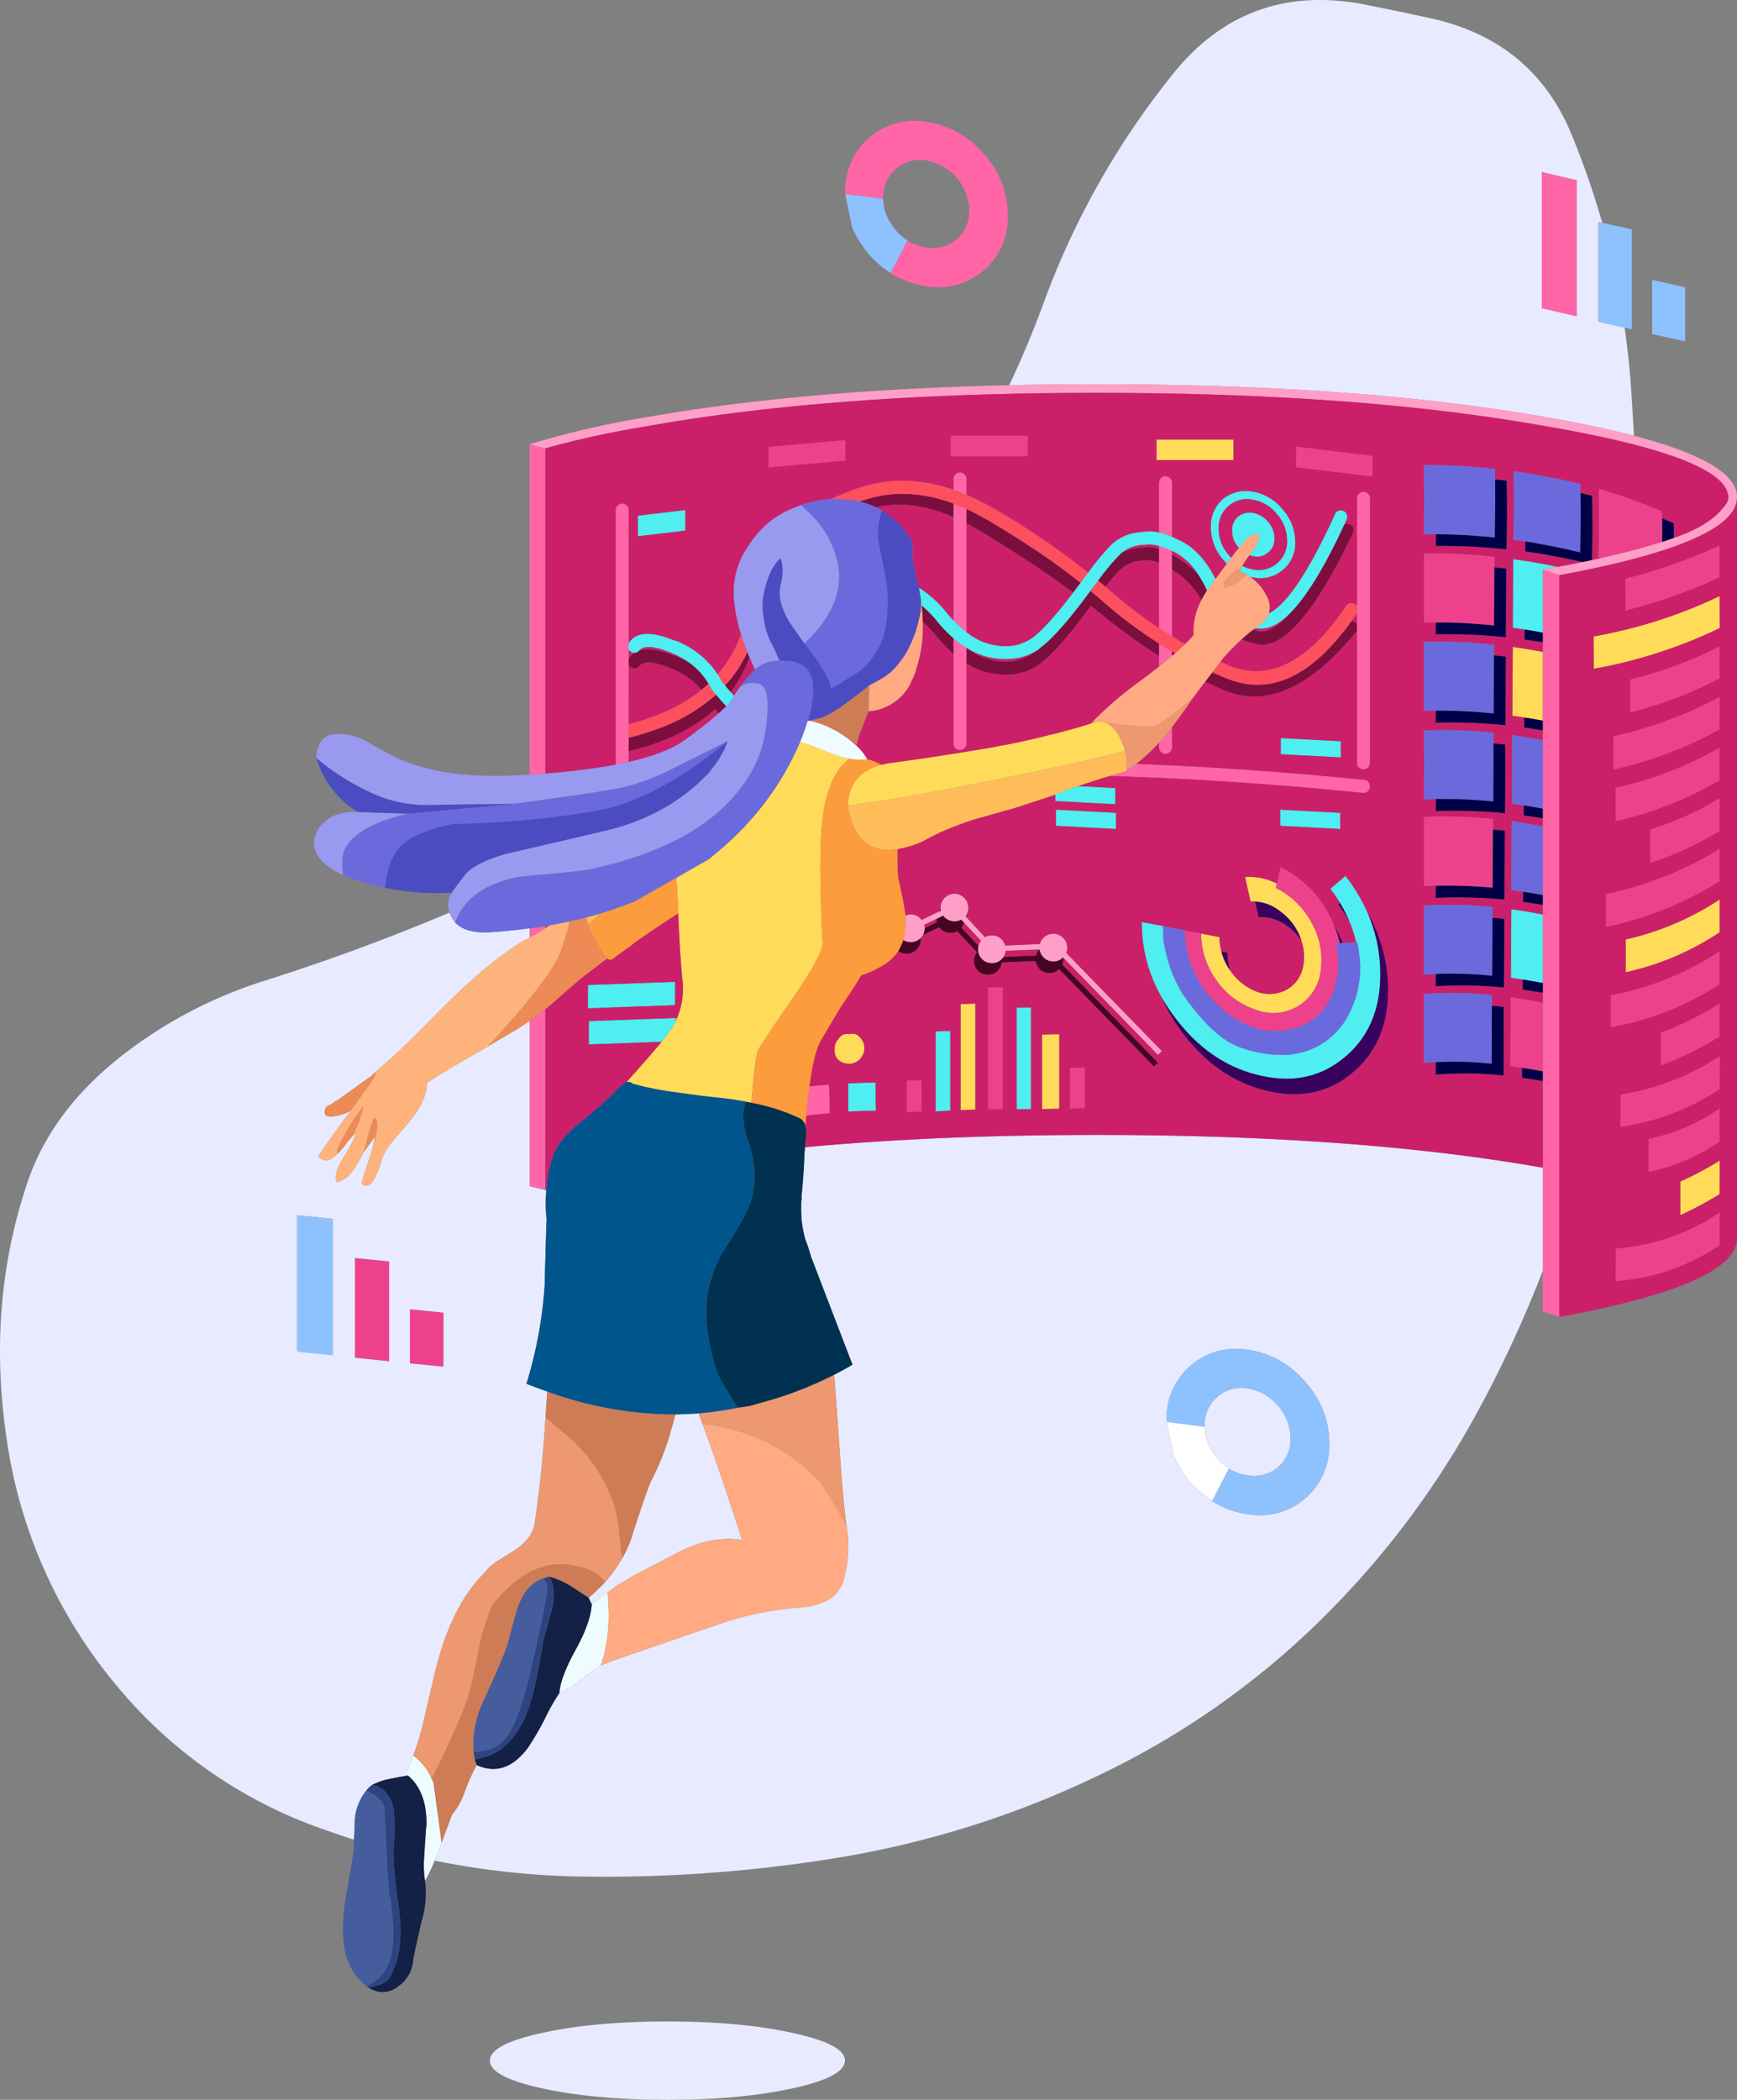 <svg xmlns="http://www.w3.org/2000/svg" xmlns:xlink="http://www.w3.org/1999/xlink" width="413.673" height="499.999" viewBox="0 0 413.673 499.999"><rect x="0" y="0" width="413.673" height="499.999" fill="#808080" stroke="none"/><defs><linearGradient id="a" x1="-4.055" y1="-2.272" x2="-3.055" y2="-2.272" gradientUnits="objectBoundingBox"><stop offset="0.157" stop-color="navy"/><stop offset="0.455" stop-color="#1818a3"/><stop offset="1" stop-color="#cb2069"/></linearGradient><linearGradient id="b" x1="-32.766" y1="-2.483" x2="-31.766" y2="-2.483" gradientUnits="objectBoundingBox"><stop offset="0" stop-color="#1818a3"/><stop offset="1" stop-color="#cb2069"/></linearGradient></defs><g transform="translate(-300.477 -74.701)"><path d="M667.9,229.925V246.3q-2.216-.411-4.425-.75-1.419-.215-2.825-.4.051-8.2.1-16.4Q664.316,229.246,667.9,229.925ZM710,216.65q0,3.8.05,7.6a115.84,115.84,0,0,1-30,9.7q-.049-3.9-.05-7.7A117.164,117.164,0,0,0,710,216.65Zm0,72.25v7.8a64.994,64.994,0,0,1-22.35,9.5v-7.8A67.44,67.44,0,0,0,710,288.9Zm-9.35,67.15a80.741,80.741,0,0,0,9.4-5q-.049,4-.05,8a82.97,82.97,0,0,1-9.35,5ZM575.9,184.25v-4.9h18.35v4.9Zm-84.875,67.125q.879.237,1.85.575.805.264,1.675.6,4.9,1.95,6.1,2.35,1.2.3,2.2.45a10.778,10.778,0,0,0-2.175,2.05,15.189,15.189,0,0,0-1.95,3.2,29.192,29.192,0,0,0-2.125,7.6q-.308,1.929-.475,4.1-.075,1.066-.125,2.2-.03.714-.05,1.45-.053,1.633-.075,3.4-.021,1.918,0,4,.008.948.025,1.925.023,1.711.075,3.525c0,.06,0,.119,0,.175q.069,2.614.175,5.425.054,1.217.125,2.475.053,1.316.125,2.675-.45,3.2-7.2,12.95-7.55,10.95-8.2,12.3-.669,1.488-1.6,12.5c-.162-.033-.329-.067-.5-.1l-.2-.05h-.15a1.142,1.142,0,0,0-.4-.1,65.626,65.626,0,0,0-6.9-1q-3.4-.351-10.2-1.3a77.977,77.977,0,0,1-9.95-2,1.5,1.5,0,0,0-1.425-.375q5.576-6.186,8.375-9.6a33.724,33.724,0,0,0,2.5-3.325q.5-.866.9-1.75a17.726,17.726,0,0,0,1.6-9.25q-.544-4.626-1.05-16.075c0-.065,0-.132,0-.2q-.053-1.081-.1-2.225-.139-3.33-.325-6.25l7.675-4.4a89.4,89.4,0,0,0,8.7-7.9,1.248,1.248,0,0,1,.35-.45.563.563,0,0,0,.2-.2,4.372,4.372,0,0,1,.65-.7A68.685,68.685,0,0,0,491.025,251.375ZM502.45,266.5q.088-7.632,7.925-9.675,1.006-.257,2.125-.425a.147.147,0,0,0,.1-.05q.65-.05,1.3-.15,4.449-.6,8.45-1.2,9.949-1.55,14.85-2.4.8-.15,1.55-.35a2.569,2.569,0,0,0,.5-.05q2.651-.5,5.15-1.05,3.2-.7,6.25-1.5,2.051-.45,4.05-1.05,2.894-.744,5.65-1.65c.353-.123.7-.248,1.05-.375a.635.635,0,0,0,.1-.025,5.121,5.121,0,0,1,2.425.325,6.766,6.766,0,0,1,3.325,3.675,14.572,14.572,0,0,1,1.15,2.95q-3.8,1.016-8.9,2.2-1.1.255-2.25.525-6.024,1.353-13.65,2.925-4.92,1.005-10.5,2.1-10.473,2.064-18.3,3.4Q507.461,265.9,502.45,266.5Zm88.9,34.775a13.647,13.647,0,0,0,2,4.375,1.1,1.1,0,0,0,.1.125,13.272,13.272,0,0,0,6.1,4.975,8.654,8.654,0,0,0,6.65-.05,7.7,7.7,0,0,0,4.4-5,11.713,11.713,0,0,0-.225-7.1c-.036-.131-.078-.265-.125-.4a13.769,13.769,0,0,0-4.9-6.5,10.5,10.5,0,0,0-6-2.325,8.956,8.956,0,0,0-1.05.025l-1.3-5.85a14.046,14.046,0,0,1,7.55,1.55l-.25,1.05a20.361,20.361,0,0,1,2.4,1.375,20.035,20.035,0,0,1,6.2,7.025,18.06,18.06,0,0,1,2.1,11.3,11.346,11.346,0,0,1-15.25,9.35,18.477,18.477,0,0,1-9.45-6.9,19.393,19.393,0,0,1-3.45-7.9,19.113,19.113,0,0,1-.3-3.4l4.35.85A14.156,14.156,0,0,0,591.35,301.275Zm-38.6,19.675V338.7l-4.1.1V321.05Zm-20-7.3V338.9l-3.5.15V313.8Zm-29.95,7.3a2.271,2.271,0,0,1,2.45.75,3.657,3.657,0,0,1,1.1,2.55,3.872,3.872,0,0,1-1,2.55,3.7,3.7,0,0,1-2.3,1.2,4.157,4.157,0,0,1-2.85-.85,3.155,3.155,0,0,1-.95-2.55,3.413,3.413,0,0,1,.95-2.55A2.356,2.356,0,0,1,502.8,320.95Z" fill="#ffdb59" fill-rule="evenodd"/><path d="M676,117.6v32.45l-8.35-1.95V115.65ZM426.6,259.15V180.5l3.75.95V258.9Q428.52,259.036,426.6,259.15Zm23.6-12v9q-1.486.338-3.1.65V196.15a1.439,1.439,0,0,1,.45-1.05,1.46,1.46,0,0,1,2.2,0,1.439,1.439,0,0,1,.45,1.05v51Zm80.45-54.625q-1.562-.661-3.1-1.2V188.75a1.439,1.439,0,0,1,.45-1.05,1.46,1.46,0,0,1,2.2,0,1.439,1.439,0,0,1,.45,1.05Zm48.95,10a20.46,20.46,0,0,0-3.1-1.025V189.65a1.439,1.439,0,0,1,.45-1.05,1.46,1.46,0,0,1,2.2,0,1.439,1.439,0,0,1,.45,1.05ZM623.65,223.3V193.35a1.439,1.439,0,0,1,.45-1.05,1.46,1.46,0,0,1,2.2,0,1.439,1.439,0,0,1,.45,1.05v63a1.5,1.5,0,0,1-.45,1.1,1.57,1.57,0,0,1-2.2,0,1.5,1.5,0,0,1-.45-1.1V223.3ZM576.5,251.525q.627-.69,1.25-1.425.825-.956,1.85-2.275v4.825a1.5,1.5,0,0,1-.45,1.1,1.569,1.569,0,0,1-2.2,0,1.5,1.5,0,0,1-.45-1.1ZM568.775,258l.475-.1q.906-.6,1.8-1.3,26.34.991,54.3,3.8a1.558,1.558,0,0,1,1.05.55,1.678,1.678,0,0,1,.35,1.15,1.557,1.557,0,0,1-.55,1.05,1.678,1.678,0,0,1-1.15.35q-31.191-3.145-60.35-4.025,1.93-.572,4.05-1.175C568.761,258.2,568.769,258.1,568.775,258Zm-76.3,82.375q.338-3.883.75-7,2.328-.232,4.675-.375.2,3.4.15,6.8Q495.19,340.013,492.475,340.375Zm175.425,36.9V210.3l3.95,1.35V388.3l-2.725-.925-1.175-.4-.05-.025ZM510.8,122.05l-9.05-1.15v-.35A16.552,16.552,0,0,1,521.1,103.7a21.885,21.885,0,0,1,13.7,7.7,21.577,21.577,0,0,1,5.7,14.6,16.555,16.555,0,0,1-19.4,16.85,21.114,21.114,0,0,1-11.175-5.1,24.819,24.819,0,0,0,2.675,1.95l3.975-7.7a11.488,11.488,0,0,0,4.475,1.6,8.661,8.661,0,0,0,10.25-8.9,12.359,12.359,0,0,0-10.25-11.8,8.791,8.791,0,0,0-10.25,8.95Zm-7.35,6.9a28.354,28.354,0,0,0,1.3,2.55c.129.223.263.448.4.675A21.357,21.357,0,0,1,503.45,128.95Zm27.2,66.95v29.325a27.3,27.3,0,0,1-3.1-2.8V194.6q1.418.523,2.85,1.175c.084.029.167.063.25.1Zm-100.3,99.825Q428.464,297,426.6,298v-2.25q1.9-.238,3.75-.525Zm-3.75,22.05q2.032-1.431,3.75-2.8V358.1h-.05l-3.7-.95Zm153-107.4V226.25q-1.567-.955-3.1-1.975v-19.55a20.656,20.656,0,0,1,3.1,1.175v4.475Zm0,19.45V230.9q-1.413,1.209-3.1,2.55v-5.525Q578.033,228.9,579.6,229.825Zm-48.95,2.85V251.75a1.5,1.5,0,0,1-.45,1.1,1.569,1.569,0,0,1-2.2,0,1.5,1.5,0,0,1-.45-1.1V226.7a22.327,22.327,0,0,0,2.4,1.8h-.05q.372.252.75.475Z" fill="#ff65a7" fill-rule="evenodd"/><path d="M667.9,313.45V329.8q-2.448-.441-4.925-.825-1.413-.227-2.825-.425.051-8.3.1-16.4Q664.108,312.717,667.9,313.45Zm28.425-115.325q.024,2.8.025,5.6-6.133,2-14.65,3.875l-.55-.15q.2-8.1.05-16.35a122.585,122.585,0,0,1,15.1,5.4Q696.311,197.317,696.325,198.125ZM710,204.6v7.55a119.41,119.41,0,0,1-22.4,7.9q.051-3.9-.05-7.55A127.522,127.522,0,0,0,710,204.6Zm-21.25,39.7v-7.8A100.643,100.643,0,0,0,710,228.65v7.6A94.42,94.42,0,0,1,688.75,244.3Zm-32.375-34.5q-.033,6.835-.075,13.85a131.037,131.037,0,0,0-13.9-.725q-1.386,0-2.8.025V206.5a123.483,123.483,0,0,1,16.8.8Q656.391,208.546,656.375,209.8ZM684.7,257.95q0-3.95.05-7.95a99.379,99.379,0,0,0,25.3-9.35q-.049,3.8-.05,7.75A95.164,95.164,0,0,1,684.7,257.95Zm.55,12.3V262.3A90.748,90.748,0,0,0,710,252.75v7.75A86.472,86.472,0,0,1,685.25,270.25ZM642.4,285.625q-1.391.016-2.8.075V269.2a121.146,121.146,0,0,1,16.45.5q-.008,1.275-.025,2.55-.033,6.926-.075,13.85A116.073,116.073,0,0,0,642.4,285.625Zm40.55,9.775v-7.8A84.929,84.929,0,0,0,710,276.85v7.7A82.462,82.462,0,0,1,682.95,295.4ZM710,272.55a73.618,73.618,0,0,1-16.5,7.6q.05-4.05-.05-7.9A75.9,75.9,0,0,0,710,264.8Zm0,28.65v7.85a69.517,69.517,0,0,1-25.9,10.25v-7.6A70.361,70.361,0,0,0,710,301.2Zm.05,24.95q.05,4-.05,7.9A56.275,56.275,0,0,1,686.4,343v-7.7A57.913,57.913,0,0,0,710.05,326.15ZM696,320.6a73.975,73.975,0,0,0,14-6.95v7.85a71.719,71.719,0,0,1-14,6.9Zm-2.9,25.3a45.882,45.882,0,0,0,16.9-7.25v7.9a46.487,46.487,0,0,1-16.9,7.2Zm-7.85,33.85q0-3.951.05-7.75a50.325,50.325,0,0,0,24.75-8.6q-.049,3.9-.05,7.8A49.938,49.938,0,0,1,685.25,379.75ZM501.8,179.5v4.9L483.5,186v-4.9Zm43.45-1.05v4.9H526.9v-4.9Zm63.9,7.5v-4.9l18.2,2.2v4.9Zm-216,189.1v23.8L385,398V374.25Zm12.95,12.2v12.9l-8-.8v-12.9ZM618.175,295a26.053,26.053,0,0,1,1.375,4.25l-.9.1a19.593,19.593,0,0,1-1.2,12.75,13.22,13.22,0,0,1-8.6,7.45,16.435,16.435,0,0,1-11.95-1.1,25.232,25.232,0,0,1-14.025-18.825,22.853,22.853,0,0,1-.225-3.375l3.9.75a19.113,19.113,0,0,0,.3,3.4,19.393,19.393,0,0,0,3.45,7.9,18.477,18.477,0,0,0,9.45,6.9A11.346,11.346,0,0,0,615,305.85a18.06,18.06,0,0,0-2.1-11.3,20.035,20.035,0,0,0-6.2-7.025,20.361,20.361,0,0,0-2.4-1.375l.25-1.05.9-3.9A25.408,25.408,0,0,1,617,292.5Q617.654,293.756,618.175,295ZM539.3,309.8v29l-3.5.05v-29ZM555.25,329l3.6-.1v9.65l-3.6.15Zm-35.3,2.9v7.5l-3.5.1V332Z" fill="#ed428b" fill-rule="evenodd"/><path d="M450.2,229.375V227.9a1.224,1.224,0,0,1,.1-.15q2.5-4,11.05-.45l-.05-.1a21.187,21.187,0,0,1,10.1,8.05q.5.8.95,1.65.411.518.825,1.025.657.793,1.325,1.55.424.477.85.925c-.068.137-.135.27-.2.4a13.167,13.167,0,0,1-1.725,2.075q-1.231-1.315-2.45-2.75-.564-.68-1.125-1.375-.1-.2-.15-.3-.24-.468-.5-.925a16.658,16.658,0,0,0-4.425-4.9,20.037,20.037,0,0,0-4.625-2.525q-5.7-2.351-7.4-.55l-.025.05a1.419,1.419,0,0,1-.925.55,1.733,1.733,0,0,1-.25,0,1.5,1.5,0,0,1-.9-.3A1.267,1.267,0,0,1,450.2,229.375Zm107.6-15.9q.969-1.308,1.825-2.425a55.477,55.477,0,0,1,5.625-6.75,11.145,11.145,0,0,1,7.15-2.9,8.886,8.886,0,0,1,4.1.1,20.46,20.46,0,0,1,3.1,1.025q.962.405,2,.925,4.95,2.388,8.375,9.1-.951,1.3-2.05,2.8a25.839,25.839,0,0,0-2.25-4.05,15.037,15.037,0,0,0-5.425-5.1q-.33-.162-.65-.3a20.656,20.656,0,0,0-3.1-1.175,7.774,7.774,0,0,0-3.45-.275h-.25a8.54,8.54,0,0,0-5.125,1.85q-.165.147-.325.3l-.05.05a52.259,52.259,0,0,0-5.3,6.325q-.844,1.117-1.825,2.425c-.056.084-.114.168-.175.25q-7.7,10.451-11.95,13.45v.1a12.176,12.176,0,0,1-1.5.925,14.268,14.268,0,0,1-6.7,1.525,17.118,17.118,0,0,1-8.825-2.45q-.189-.106-.375-.225-.378-.222-.75-.475h.05a22.327,22.327,0,0,1-2.4-1.8,34.2,34.2,0,0,1-3.85-3.95v-.05a29.782,29.782,0,0,0-3.75-3.825q-.06-.684-.15-1.375-.15-.7-.25-1.5-.1-.693-.25-1.375a26.807,26.807,0,0,1,6.75,6.125q.758.888,1.5,1.675a27.3,27.3,0,0,0,3.1,2.8q.5.395,1,.725a14.4,14.4,0,0,0,8.2,2.6,10.606,10.606,0,0,0,6.35-1.9h.05q3.537-2.6,9.8-10.85.732-.962,1.5-2C557.632,213.69,557.716,213.581,557.8,213.475Zm40.4-1.4a8.355,8.355,0,0,0-1.05-.625h-.1l-.05-.1-.75-.3-.2-.1a.291.291,0,0,0-.2-.05,2.264,2.264,0,0,1,.3-1.2c.044-.082.095-.166.15-.25a9.138,9.138,0,0,0,2.55.85,6.768,6.768,0,0,0,8.15-6.9,9.492,9.492,0,0,0-2.4-6.25,9.289,9.289,0,0,0-5.75-3.45,6.621,6.621,0,0,0-5.75,1.45,6.81,6.81,0,0,0-2.4,5.45,9.492,9.492,0,0,0,2.4,6.25q.3.351.6.675-.484.653-1.05,1.425-.462-.474-.9-1a11.668,11.668,0,0,1-2.9-7.7,8.454,8.454,0,0,1,2.9-6.75,8.575,8.575,0,0,1,7.15-1.7,11.434,11.434,0,0,1,7.05,4.2,11.632,11.632,0,0,1,3,7.75,8.186,8.186,0,0,1-3,6.7,8.268,8.268,0,0,1-7.05,1.75C598.666,212.161,598.434,212.12,598.2,212.075Zm9.475,8.7q-3.877,3.837-7.225,3.625-.574-.016-1.125-.075.61-.451,1.225-.875a5.31,5.31,0,0,0,2.125-2.725q6.4-3.135,15.725-23.575a1.345,1.345,0,0,1,.85-.85,1.594,1.594,0,0,1,1.95,2.1c-.177.387-.351.77-.525,1.15Q613.565,214.892,607.675,220.775ZM551.8,263.9c.084-.037.168-.07.25-.1q.7-.3,1.2-.5,1.35-.5,2.8-1,.573-.205,1.175-.425l8.875.475v3.85l-14.3-.75Zm116.1,28.55v16.325q-2.385-.448-4.775-.825-1.416-.209-2.825-.4.05-8.151.1-16.35Q664.167,291.738,667.9,292.45Zm0-82.15v15.05q-2.172-.416-4.325-.75-1.422-.213-2.825-.4.05-8.3.1-16.35,5.25.7,10.55,1.825-1.19.214-2.45.425C668.616,210.167,668.267,210.233,667.9,210.3Zm-72.375-5.125c-.057-.076-.116-.152-.175-.225a5.776,5.776,0,0,1-1.45-3.85,4.258,4.258,0,0,1,1.45-3.4,4.359,4.359,0,0,1,3.6-.85A5.96,5.96,0,0,1,602.5,199a5.848,5.848,0,0,1,1.5,3.9,4.049,4.049,0,0,1-1.5,3.35,3.932,3.932,0,0,1-3.55.9,4.772,4.772,0,0,1-.925-.25q.1-.143.225-.3a9.077,9.077,0,0,0,2.25-4.55,3.08,3.08,0,0,0-3.3,1.15Q596.556,203.914,595.525,205.175ZM452.4,197.5l11.3-1.35v4.9l-11.3,1.35Zm8.85,111v5.55l-20.75.75v-5.55Zm-3.2,14.275-17.35.625v-5.55l20.75-.75v.6q-.4.885-.9,1.75A33.724,33.724,0,0,1,458.05,322.775Zm147.3-51.425V267.5l14.3.75v3.85Zm.15-17.05v-3.85l14.3.75v3.85Zm20.675,37.775A36.488,36.488,0,0,1,629.2,306.75q0,12.5-8.3,19.55-8.4,7.2-20.1,4.55-11.85-2.6-20.2-13.45a42.562,42.562,0,0,1-3.425-5.15,35.216,35.216,0,0,1-4.775-18l5.05.95q0,1.549.1,3.1c.01.1.019.2.025.3a24.865,24.865,0,0,0,.525,2.65,30.581,30.581,0,0,0,2.85,8,28.572,28.572,0,0,0,3.35,5.1q6,7.8,11.55,9.75a29.715,29.715,0,0,0,10.2,1.8,18.259,18.259,0,0,0,8.55-2.25,17.837,17.837,0,0,0,7.55-8.35,23.655,23.655,0,0,0,2.125-12.425,32,32,0,0,0-.575-3.775l-.25.05a29,29,0,0,0-1.675-5.175,31.338,31.338,0,0,0-2.2-4.3,35.611,35.611,0,0,0-2.275-3.325l3.6-3.1A41.6,41.6,0,0,1,626.175,292.075ZM551.95,271.35V267.5l14.3.75v3.85ZM546,314.6v24.2l-3.4.05v-24.2Zm-19.2,24.55-3.5.2V320.3l3.5-.1Zm-24.35-6.45q3.1-.2,6.55-.2.049,3.25.05,6.7-3.4,0-6.55.2Q502.5,335.95,502.45,332.7Z" fill="#4eeef1" fill-rule="evenodd"/><path d="M687.375,152.7q1.167,8.048,1.675,16.25.289,4.751.55,9.5-8.638-2.259-20.3-4.3-44.65-7.95-107.65-7.95-10.677,0-20.825.225,4.555-9.626,8.225-19.675a192.431,192.431,0,0,1,30.9-54.6Q598,69.849,626.8,76.05q7.1,1.4,14.4,3,24.45,5.4,33.6,27.8a193.974,193.974,0,0,1,7.25,20.9l-.9-.2V151.3ZM676,117.6l-8.35-1.95V148.1l8.35,1.95ZM414,495q6.9,3.1,12.3-4.25a72.975,72.975,0,0,0,3.85-6.6,47.878,47.878,0,0,1,3.55-6.3,26.679,26.679,0,0,0,4.95-3.1q3.6-2.65,4.3-3.2a1.8,1.8,0,0,1,.6-.25q2-.9,8.25-3,8.2-2.85,19.15-6.6a75.885,75.885,0,0,1,19.7-4.2q8.85-.6,10.65-6.3a28.564,28.564,0,0,0,.75-13.35q-.85-6.551-1.55-17.1-.951-13.75-1.25-17.3a7.666,7.666,0,0,0-.2-1.35q2.3-1.15,4.45-2.45L493.65,374q-.6-2.151-1.3-3.95l-.05-.1a29.546,29.546,0,0,1-.95-5.05q-.1-2.051-.05-4.25a1.751,1.751,0,0,0,.1-.8l-.05-.05q.649-6.9.7-10.3.029-.088.15-1.625,31.394-2.925,69.45-2.925,62.014,0,106.25,7.8v24.525a282.48,282.48,0,0,1-15.75,33.975,209.325,209.325,0,0,1-37.3,49.35,194.325,194.325,0,0,1-52.95,36.95,228.23,228.23,0,0,1-61.2,19.4,343.381,343.381,0,0,1-61.3,4.6,190.456,190.456,0,0,1-35.4-3.8q.573-1.345,1.15-2.85l.55-1.35-.05-.1,2.45-6.6a18.342,18.342,0,0,0,3.1-5.6A40.191,40.191,0,0,1,414,495Zm26.65-39.85a42.48,42.48,0,0,0,3.95-3.75,32.066,32.066,0,0,0,4.05-5.65,27.261,27.261,0,0,0,2.05-4.35q2.9-9.15,4.65-13.7a61.349,61.349,0,0,0,4.75-11.8q.7-2.35,1.2-4.4,2.85-.049,5.55-.25.45,1.2.9,2.45,3.951,10.6,9.45,27.7-7.5-1.2-15.9,3.3-8.5,4.45-10.5,5.5a30.408,30.408,0,0,1-3,1.75l-2.65,2-3.75,2.75Zm-24-131.25a7.25,7.25,0,0,1,.9-.55l4.8-2.85a2.469,2.469,0,0,1,.6-.3q1.936-1.236,3.65-2.425V357.15l3.7.95h.05a1.992,1.992,0,0,1,.225-.05q-.171,2.136-.125,4.5.049,1,.2,2.3-.049.75-.4,13.2-.049,1.3-.05,2.55a102.38,102.38,0,0,1-4.35,23.6q2.55,1,4.85,1.8a1.331,1.331,0,0,1,.1.5,3.055,3.055,0,0,0-.05.45l-.3,4.3a8.221,8.221,0,0,1-.05.9q-.85,13.6-2.5,24.65-.25,3.951-4.85,7.05-1.3.85-3.95,2.45a13.037,13.037,0,0,0-3.25,2.95q-7.65,7.4-11.6,22.9-1,4.2-2.95,12.7a74.969,74.969,0,0,1-2.4,7.9q-.9,2.349-1.8,4.25l.55.5q-1.45.2-4.4.8a14.991,14.991,0,0,0-4.2,1.45,6.956,6.956,0,0,0-1.4,1.4,12.605,12.605,0,0,0-2.7,7.2q.046.332-.175,4.4-3.5-1.1-6.975-2.35a111.385,111.385,0,0,1-50.15-35.05,117.063,117.063,0,0,1-25.6-58.1q-4.8-32.3,5.05-61.25,6.25-18.25,25.15-32a107.4,107.4,0,0,1,31.2-15.75q22.515-7.135,44.075-16.25a6.952,6.952,0,0,0,.625,1.3q.35.5.7,1.05,2.449,2.6,8,2.35,4.9-.3,9.35-.9l.4-.05V298q-.7.363-1.4.7a79.831,79.831,0,0,0-12.25,9.3q-3.65,3.1-11.05,10.7-7.05,7.1-11.25,10.6a10.732,10.732,0,0,1-1.15,1,2.554,2.554,0,0,1-.5.55l-8.3,5.95a.435.435,0,0,0-.2.05l-.5.3-.25.25-.7.4h-.15a2.513,2.513,0,0,1-.75.45q-1.2,2.55,1.55,2.3a11.829,11.829,0,0,0,4.2-1.3.816.816,0,0,1,.2-.15q-5.051,6.7-7.8,10.85,1.751,2.35,4.6-.55a2.817,2.817,0,0,1,.45-.45,32.051,32.051,0,0,0,2.2-2.8,1.348,1.348,0,0,1,.35-.25,2.575,2.575,0,0,1,.8-.95,5.48,5.48,0,0,1,.6-.35,39.084,39.084,0,0,1-3.1,5.85q-2.25,3.45-1.55,5.7,2.8-.4,5.05-4.6.75-1.3,1.35-2.5.2-.249.3-.35l2.45-3.4a25.235,25.235,0,0,1-.6,2.75l-.05.25a.355.355,0,0,0-.05.3l-.35.95a12.368,12.368,0,0,0-.45,1.45,56.3,56.3,0,0,0-1.7,5.55q1.549,1.251,2.75-.7a24.17,24.17,0,0,0,1.6-3.55,13.764,13.764,0,0,1,2.5-5.2q.8-1,3.7-4.35,4.95-5.6,5-10.15Q404.85,330.65,416.65,323.9Zm-36.9,41.05-8.5-.9V396.5l8.5.9Zm13.4,10.1-8.15-.8V398l8.15.85Zm12.95,12.2-8-.8v12.9l8,.8Zm181.25,27.2v-.2a8.791,8.791,0,0,1,10.25-8.95,12.359,12.359,0,0,1,10.25,11.8A8.661,8.661,0,0,1,597.6,426a11.467,11.467,0,0,1-4.475-1.6l.025-.05A12.36,12.36,0,0,1,589,420a11.47,11.47,0,0,1-1.375-3.225l-.275-2.05a.828.828,0,0,0,0-.1C587.351,414.568,587.351,414.51,587.35,414.45Zm-9.05-1.15,1.7,8.05a22.126,22.126,0,0,0,2.125,3.9l.425.6a22.274,22.274,0,0,0,2.675,3.125L587.8,431.2a20.844,20.844,0,0,0,9.85,4.05,16.555,16.555,0,0,0,19.4-16.85,21.578,21.578,0,0,0-5.7-14.6,21.888,21.888,0,0,0-13.7-7.7,16.552,16.552,0,0,0-19.35,16.85ZM489.35,571.95q-12.4,2.75-29.9,2.75-17.55,0-29.95-2.75-12.35-2.7-12.35-6.6,0-3.85,12.35-6.55,12.4-2.75,29.95-2.75,17.5,0,29.9,2.75,12.35,2.7,12.35,6.55Q501.7,569.25,489.35,571.95Z" fill="#e8eaff" fill-rule="evenodd"/><path d="M426.6,180.5a208.645,208.645,0,0,1,27.25-6.35q37.207-6.6,86.975-7.725,10.149-.225,20.825-.225,63,0,107.65,7.95,11.661,2.042,20.3,4.3,23.23,6.08,24.475,13.725l.025.15a5.018,5.018,0,0,1,.05.575v.4q-.207,6.282-15,11.55-1.34.477-2.8.95-4.746,1.527-10.75,2.975l-1.625.375q-3.649.851-7.75,1.675H676.2q-2.12.413-4.35.825l-3.95-1.35c.367-.067.716-.133,1.05-.2q1.262-.21,2.45-.425c.151-.024.3-.048.45-.075q.378-.071.75-.125l4.775-.95h.025q1.131-.235,2.225-.475,1.055-.224,2.075-.45,8.516-1.878,14.65-3.875,1.455-.471,2.775-.95.7-.253,1.375-.5,8.215-3.033,11.375-8.05a4.7,4.7,0,0,0,.2-.85,1.12,1.12,0,0,0,.025-.15.48.48,0,0,1,0-.075v-.2l-.025-.15a3.229,3.229,0,0,0-.275-.95h.075q-2.11-6.09-22.175-11.275-8.684-2.247-20.75-4.325-44.5-8-107.3-8-11.2,0-21.825.25-48.939,1.178-85.625,7.75a226.443,226.443,0,0,0-23.85,5.2Zm96.95,113-2.95,1.4a3.5,3.5,0,0,1,.1.8v.05a3.229,3.229,0,0,1-.4,1.6,3.368,3.368,0,0,1-.575.725l-.025.025a3.135,3.135,0,0,1-2.3.95,3.265,3.265,0,0,1-1.8-.5,14.662,14.662,0,0,0,.475-5.825,3.168,3.168,0,0,1,1.325-.275,3.056,3.056,0,0,1,2.3,1,1.285,1.285,0,0,1,.3.3l4.05-1.975.5-.225a2.541,2.541,0,0,1-.025-.325,3.562,3.562,0,0,1-.025-.425,3.329,3.329,0,0,1,3.3-3.3,3.421,3.421,0,0,1,3.3,3.3,3.125,3.125,0,0,1-.7,2.05l4.65,5a3.447,3.447,0,0,1,1.65-.4,3.192,3.192,0,0,1,2.35.95,3.292,3.292,0,0,1,.8,1.45l8.3-.35A3.082,3.082,0,0,1,549,298a3.2,3.2,0,0,1,2.35-.95,3.329,3.329,0,0,1,3.3,3.3,3.233,3.233,0,0,1-.25,1.25L577.2,325l-.95.9-22.575-23.175-.025-.025a3.134,3.134,0,0,1-2.3.95,3.2,3.2,0,0,1-2.35-.95,3.445,3.445,0,0,1-.95-1.9H548l-8,.3a3.578,3.578,0,0,1-.525,1.475,4.494,4.494,0,0,1-.425.525,3.192,3.192,0,0,1-2.35.95,3.245,3.245,0,0,1-3.3-3.3,3.115,3.115,0,0,1,.1-.8,2.87,2.87,0,0,1,.6-1.25l-4.05-4.3-.65-.7a3.389,3.389,0,0,1-3.95-.55,3.682,3.682,0,0,1-.35-.4Z" fill="#ff9fc8" fill-rule="evenodd"/><path d="M681.7,207.6q-1.02.227-2.075.45.165-7.609.025-15.3-1.388-.335-2.775-.65-.006-1.071-.025-2.15-8.1-1.95-15.9-3.05.15,8.051-.05,16.3,1.42.2,2.85.425-.023,1.188-.05,2.375,6.723.948,13.675,2.525l-4.775.95q-.372.054-.75.125c-.149.027-.3.051-.45.075q-5.3-1.128-10.55-1.825-.051,8.05-.1,16.35,1.4.188,2.825.4-.018,1.2-.025,2.4,2.164.289,4.35.65v2.275q-3.585-.678-7.15-1.175-.05,8.2-.1,16.4,1.407.186,2.825.4-.018,1.2-.025,2.4,2.223.293,4.45.675v2.325q-3.656-.7-7.3-1.2.051,8.051-.05,16.3,1.412.2,2.825.425-.011,1.182-.025,2.375,2.273.315,4.55.7v1.95q-3.705-.72-7.4-1.3-.05,8.2-.1,16.45,1.408.192,2.825.4-.018,1.2-.025,2.4,2.353.322,4.7.725v2.275q-3.734-.711-7.5-1.25-.051,8.2-.1,16.35,1.409.193,2.825.4-.018,1.206-.025,2.4,2.4.328,4.8.75v2.35q-3.791-.732-7.65-1.3-.05,8.1-.1,16.4,1.411.2,2.825.425-.018,1.182-.025,2.375,2.488.351,4.95.775V352.75q-44.235-7.8-106.25-7.8-38.057,0-69.45,2.925.1-1.119.25-2.975a6.163,6.163,0,0,0-.175-2.15c.066-.814.132-1.6.2-2.375q2.713-.361,5.575-.575.05-3.4-.15-6.8-2.348.143-4.675.375,1.063-7.84,2.625-10.725,1.5-2.55,4.7-7.95,3.35-4.85,5-7.75a25.511,25.511,0,0,0,5.5-2.55,10.585,10.585,0,0,0,3.35-3.275,3.228,3.228,0,0,0,2.05.675,3.329,3.329,0,0,0,3.3-3.3,3.652,3.652,0,0,0-.025-.425,3.368,3.368,0,0,0,.575-.725l3.85-1.85a3.681,3.681,0,0,0,.35.4,3.389,3.389,0,0,0,3.95.55l4.7,5a3.125,3.125,0,0,0-.7,2.05,3.245,3.245,0,0,0,3.3,3.3,3.192,3.192,0,0,0,2.35-.95,3.512,3.512,0,0,0,.95-2l8.05-.3a3.446,3.446,0,0,0,.95,1.9,3.2,3.2,0,0,0,2.35.95,3.135,3.135,0,0,0,2.3-.95l22.6,23.2.95-.9-22.8-23.4a3.232,3.232,0,0,0,.25-1.25,2.954,2.954,0,0,0-.025-.375L576.25,325.9l.95-.9-22.8-23.4a3.233,3.233,0,0,0,.25-1.25,3.329,3.329,0,0,0-3.3-3.3A3.2,3.2,0,0,0,549,298a3.082,3.082,0,0,0-.85,1.5l-8.3.35a3.292,3.292,0,0,0-.8-1.45,3.192,3.192,0,0,0-2.35-.95,3.447,3.447,0,0,0-1.65.4l-4.65-5a3.125,3.125,0,0,0,.7-2.05,3.421,3.421,0,0,0-3.3-3.3,3.329,3.329,0,0,0-3.3,3.3,3.562,3.562,0,0,0,.025.425l-.025.025a4.357,4.357,0,0,0-.45.525L520,293.75a1.285,1.285,0,0,0-.3-.3,3.056,3.056,0,0,0-2.3-1,3.168,3.168,0,0,0-1.325.275A31.01,31.01,0,0,0,515.5,289q-.849-4.15-1.15-5.45-.2-2.5-.15-6.4c.016-.093.032-.185.05-.275A25.625,25.625,0,0,0,520,275.15q1.9-1.05,4.15-2.15a76.729,76.729,0,0,1,8.7-3.3q4-1.1,7.4-2.1c.167-.033.35-.067.55-.1q2.8-.85,5.1-1.65,3.336-1.049,5.9-1.95v1.55l14.3.75v-3.85l-8.875-.475q3.294-1.139,7.475-2.4,29.158.879,60.35,4.025a1.678,1.678,0,0,0,1.15-.35,1.557,1.557,0,0,0,.55-1.05,1.678,1.678,0,0,0-.35-1.15,1.558,1.558,0,0,0-1.05-.55q-27.96-2.808-54.3-3.8a41.714,41.714,0,0,0,5.45-5.075v1.125a1.5,1.5,0,0,0,.45,1.1,1.569,1.569,0,0,0,2.2,0,1.5,1.5,0,0,0,.45-1.1v-4.825q2.141-2.779,5.15-7.175,1.491-1.972,2.75-3.65,1.992.968,4,1.85,15.25,6.8,32-13.75a1.472,1.472,0,0,0,.15-.2v31.45a1.5,1.5,0,0,0,.45,1.1,1.57,1.57,0,0,0,2.2,0,1.5,1.5,0,0,0,.45-1.1v-63a1.439,1.439,0,0,0-.45-1.05,1.46,1.46,0,0,0-2.2,0,1.439,1.439,0,0,0-.45,1.05v25.575a1.908,1.908,0,0,0-.4-.375,1.672,1.672,0,0,0-2.15.4q-13.449,20-27.8,14.3-1.109-.467-2.2-.95.425-.561.8-1.05a57.977,57.977,0,0,1,4.2-4.25,28.38,28.38,0,0,0,3.4,1l.05.05q9.4,2.4,23.15-26.45a1.836,1.836,0,0,0,.1-1.2,1.544,1.544,0,0,0-.8-.85,1.38,1.38,0,0,0-1.2-.05,1.166,1.166,0,0,0-.125.05c.174-.38.348-.763.525-1.15a1.551,1.551,0,0,0-1.95-2.1,1.345,1.345,0,0,0-.85.85q-9.326,20.439-15.725,23.575A5.558,5.558,0,0,0,602,216.4a11.584,11.584,0,0,0-3.8-4.325c.234.045.466.086.7.125a8.268,8.268,0,0,0,7.05-1.75,8.186,8.186,0,0,0,3-6.7,11.632,11.632,0,0,0-3-7.75,11.434,11.434,0,0,0-7.05-4.2,8.575,8.575,0,0,0-7.15,1.7,8.454,8.454,0,0,0-2.9,6.75,11.668,11.668,0,0,0,2.9,7.7q.437.526.9,1-1.166,1.57-2.675,3.6-3.424-6.713-8.375-9.1-1.039-.519-2-.925V189.65a1.439,1.439,0,0,0-.45-1.05,1.46,1.46,0,0,0-2.2,0,1.439,1.439,0,0,0-.45,1.05V201.5a8.886,8.886,0,0,0-4.1-.1,11.145,11.145,0,0,0-7.15,2.9,55.477,55.477,0,0,0-5.625,6.75,183.575,183.575,0,0,0-22.725-15.4,58.268,58.268,0,0,0-6.25-3.125V188.75a1.439,1.439,0,0,0-.45-1.05,1.46,1.46,0,0,0-2.2,0,1.439,1.439,0,0,0-.45,1.05v2.575q-11.332-3.893-21.55-.725a54.069,54.069,0,0,0-7.6,2.95,25.535,25.535,0,0,0-7.2,1.45,38.264,38.264,0,0,0-3.8,1.6,21.927,21.927,0,0,0-8.4,7.7,19.341,19.341,0,0,0-3.6,14.15,37.31,37.31,0,0,0,1.575,7.3q-.306.771-.625,1.55a30.2,30.2,0,0,1-4.95,7.95,21.187,21.187,0,0,0-10.1-8.05l.05.1q-8.55-3.551-11.05.45a1.224,1.224,0,0,0-.1.15V196.15a1.439,1.439,0,0,0-.45-1.05,1.46,1.46,0,0,0-2.2,0,1.439,1.439,0,0,0-.45,1.05V256.8a157.276,157.276,0,0,1-16.75,2.1V181.45a226.443,226.443,0,0,1,23.85-5.2q36.687-6.573,85.625-7.75,10.625-.251,21.825-.25,62.8,0,107.3,8,12.066,2.077,20.75,4.325,20.064,5.186,22.175,11.275H711.8a3.229,3.229,0,0,1,.275.95l.025.15v.2a.48.48,0,0,0,0,.075,1.12,1.12,0,0,1-.025.15,4.7,4.7,0,0,1-.2.85q-3.16,5.018-11.375,8.05-.673.248-1.375.5,0-1.729-.025-3.475-1.38-.6-2.775-1.175-.015-.809-.025-1.625a122.585,122.585,0,0,0-15.1-5.4q.15,8.25-.05,16.35Zm-39.275-5.7q-.008,1.4-.025,2.8a151.506,151.506,0,0,1,16.85.8q.2-8.25.05-16.35-1.365-.154-2.75-.275-.027-1.268-.05-2.525a150.453,150.453,0,0,0-16.9-.9q.1,8.149,0,16.45Q641.025,201.893,642.425,201.9Zm-.025,21.025v2.825a134.147,134.147,0,0,1,16.7.7q.051-8.3.1-16.35-1.392-.168-2.825-.3.018-1.254.025-2.5a123.483,123.483,0,0,0-16.8-.8v16.45Q641.013,222.926,642.4,222.925Zm0,21.025v2.85a122.255,122.255,0,0,1,16.6.6q.05-8.2.1-16.35-1.395-.167-2.825-.3.016-1.249.025-2.5a113.436,113.436,0,0,0-16.7-.7V244Q641.01,243.96,642.4,243.95Zm.025,21.025q-.008,1.437-.025,2.875a122.059,122.059,0,0,1,16.5.5q.1-8.351.05-16.35-1.382-.157-2.8-.275.008-1.268,0-2.525a107.457,107.457,0,0,0-16.55-.55q.1,8.1,0,16.4Q641.024,265,642.425,264.975Zm13.5,28.25q.016-1.26.025-2.525a91.77,91.77,0,0,0-16.35-.35v16.4q1.407-.084,2.8-.125v2.925a101.078,101.078,0,0,1,16.25.3q.051-8.15.1-16.35Q657.349,293.342,655.925,293.225Zm-13.525-7.6V288.5a120.037,120.037,0,0,1,16.35.4q.05-8.2.1-16.4-1.4-.141-2.825-.25.016-1.275.025-2.55a121.146,121.146,0,0,0-16.45-.5v16.5Q641.009,285.642,642.4,285.625Zm0,42V330.6a86.889,86.889,0,0,1,16.15.2q0-8.151.05-16.35-1.4-.152-2.825-.25.016-1.278.025-2.55a90.08,90.08,0,0,0-16.2-.25v16.4Q641.005,327.69,642.4,327.625ZM501.8,179.5l-18.3,1.6V186l18.3-1.6Zm25.75,18.35v24.575q-.742-.788-1.5-1.675a26.807,26.807,0,0,0-6.75-6.125c-.086-.428-.187-.854-.3-1.275q-.549-2.149-.95-4.5a14.314,14.314,0,0,1-.15-4.9l-1.1-1.8a23.3,23.3,0,0,0-2.65-3.2,26.425,26.425,0,0,0-3.7-2.7,8.47,8.47,0,0,1-.8-.5q-.26-.131-.525-.25Q517.551,193.507,527.55,197.85Zm23.325,10.4q-7.25-4.947-15.475-9.85v.05q-2.41-1.437-4.75-2.55v-.025q2.325,1.059,4.7,2.425Q543.522,203,550.875,208.25Zm-5.625-29.8H526.9v4.9h18.35Zm30.65,5.8h18.35v-4.9H575.9Zm19.625,20.925q-.4.49-.875,1.075-.428.571-.95,1.275-.3-.324-.6-.675a9.492,9.492,0,0,1-2.4-6.25,6.81,6.81,0,0,1,2.4-5.45,6.621,6.621,0,0,1,5.75-1.45,9.289,9.289,0,0,1,5.75,3.45,9.492,9.492,0,0,1,2.4,6.25,6.768,6.768,0,0,1-8.15,6.9,9.138,9.138,0,0,1-2.55-.85,24.807,24.807,0,0,1,1.725-2.55,4.772,4.772,0,0,0,.925.25,3.932,3.932,0,0,0,3.55-.9,4.049,4.049,0,0,0,1.5-3.35,5.848,5.848,0,0,0-1.5-3.9,5.96,5.96,0,0,0-3.55-2.15,4.359,4.359,0,0,0-3.6.85,4.258,4.258,0,0,0-1.45,3.4,5.776,5.776,0,0,0,1.45,3.85C595.409,205.023,595.468,205.1,595.525,205.175ZM609.15,185.95l18.2,2.2v-4.9l-18.2-2.2ZM452.4,197.5v4.9l11.3-1.35v-4.9Zm12.375,35.125A25.388,25.388,0,0,0,461.3,230.9l.05.05q-5.622-2.3-8.625-1.35l.025-.05q1.7-1.8,7.4.55A20.037,20.037,0,0,1,464.775,232.625ZM476.7,238.3a16.967,16.967,0,0,0-1.35,2.1q-.426-.447-.85-.925A30.876,30.876,0,0,0,478.65,232c.107-.27.214-.537.325-.8q.318.786.675,1.6a4.4,4.4,0,0,1,.575,1.325q-.187.185-.375.375A38.22,38.22,0,0,0,476.7,238.3Zm-26.5-8.925a1.267,1.267,0,0,0,.45.475,1.5,1.5,0,0,0,.9.3,4.245,4.245,0,0,0-1.25,1.3,1.223,1.223,0,0,0-.1.15Zm17.375,9.575q-6.752,5.529-17.375,8.2V233.075a1.267,1.267,0,0,0,.45.475,1.623,1.623,0,0,0,1.15.3,1.4,1.4,0,0,0,.95-.6q1.7-1.8,7.4.55A18.276,18.276,0,0,1,467.575,238.95ZM430.35,295.725v-.5q.506-.082,1-.175-.246.18-.5.35C430.683,295.514,430.517,295.623,430.35,295.725ZM450.2,256.15v-2.575q13.024-3.114,20.575-10.025.429.518.85,1.025Q468.7,247.18,463.6,250.9,459.205,254.1,450.2,256.15Zm7.85,66.625q-2.8,3.416-8.375,9.6a2.257,2.257,0,0,0-.925.575,16.245,16.245,0,0,0-2.1,2.05,98.407,98.407,0,0,1-7.65,6.7q-4.85,3.85-6.55,7.55a30.07,30.07,0,0,0-1.875,8.8,1.992,1.992,0,0,0-.225.05V314.975q1.173-.92,2.2-1.825,3.1-2.8,6.4-5.55,3-2.351,6.2-4.7l.05.05a1.241,1.241,0,0,0,.55.3,2.143,2.143,0,0,0,.7-.2V303q1.9-1.451,3.9-2.85.8-.6,1.55-1.2,4.2-2.951,8.8-5.95l1.1-.7.2.075q.506,11.449,1.05,16.075a17.726,17.726,0,0,1-1.6,9.25v-.6l-20.75.75v5.55Zm3.2-14.275-20.75.75v5.55l20.75-.75ZM450.2,250.325a65.3,65.3,0,0,0,6.475-1.925,57.925,57.925,0,0,1-6.475,2.05ZM623.65,220.7v2.6a1.756,1.756,0,0,0-1.325-.7Q622.994,221.674,623.65,220.7Zm-47.15,3.575a102.662,102.662,0,0,1-10.85-8.225q-.942-.823-1.9-1.625a33.833,33.833,0,0,1,3.55-4.075l.05-.05a8.326,8.326,0,0,1,5.45-2.15h.25a6.462,6.462,0,0,1,3.45.575Zm3.1,1.975V210.375q.3.176.6.375a19.067,19.067,0,0,1,6.4,6.875,15.671,15.671,0,0,0-1.85,8.325q-.844.984-2.025,2.125Q581.147,227.191,579.6,226.25ZM560.75,246.5c-.136.148-.27.3-.4.45q-2.755.906-5.65,1.65-2,.6-4.05,1.05-3.051.8-6.25,1.5-2.5.551-5.15,1.05a2.569,2.569,0,0,1-.5.05q-.75.2-1.55.35-4.9.851-14.85,2.4-4,.6-8.45,1.2-.65.1-1.3.15a.147.147,0,0,1-.1.05q-1.119.17-2.125.425A12.425,12.425,0,0,0,507,255.5a12.108,12.108,0,0,0-2.55-3.2,16.742,16.742,0,0,1,1.35-4.3q1.149-3.15,1.55-3.95a12.018,12.018,0,0,0,10-6.7,4.386,4.386,0,0,1,.35-.8,10.87,10.87,0,0,0,1-2.65,31.649,31.649,0,0,0,1.525-11.125A32.854,32.854,0,0,1,523.7,226.4v.05a34.2,34.2,0,0,0,3.85,3.95v21.35a1.5,1.5,0,0,0,.45,1.1,1.569,1.569,0,0,0,2.2,0,1.5,1.5,0,0,0,.45-1.1V232.675a17.2,17.2,0,0,0,9.2,2.675,13.458,13.458,0,0,0,8.2-2.5v-.05q4.251-3,11.95-13.45c.092-.123.184-.248.275-.375q1.878,1.462,3.675,2.925a130.094,130.094,0,0,0,12.55,9v2.55q-2.276,1.8-5.05,3.85A87.868,87.868,0,0,0,560.75,246.5Zm24.925-35.2a22.279,22.279,0,0,0-3.825-3.15q-1.174-.772-2.25-1.35v-.9q.32.138.65.3A15.037,15.037,0,0,1,585.675,211.3Zm-9.175-6.575v.7a7.3,7.3,0,0,0-4.1-.325,12.493,12.493,0,0,0-4.725,1.2,8.54,8.54,0,0,1,5.125-1.85h.25A7.774,7.774,0,0,1,576.5,204.725Zm22.375,19.925c.153-.107.3-.215.45-.325q.551.059,1.125.075,3.348.213,7.225-3.625-4.243,4.778-7.475,4.225Q599.522,224.843,598.875,224.65ZM605.5,254.3l14.3.75V251.2l-14.3-.75Zm-.15,17.05,14.3.75v-3.85l-14.3-.75Zm-27.9,23.85-5.05-.95a35.216,35.216,0,0,0,4.775,18,41.018,41.018,0,0,0,5.275,8.85q8.4,10.85,20.2,13.45,11.7,2.649,20.1-4.55,8.3-7.05,8.3-19.55a36.667,36.667,0,0,0-4.875-18.375,41.6,41.6,0,0,0-5.275-8.825l-3.6,3.1a35.611,35.611,0,0,1,2.275,3.325l-.425.375a35.042,35.042,0,0,1,2.625,3.925,29,29,0,0,1,1.675,5.175l-3.2.075q-.6-1.494-1.4-3.025-.328-.617-.675-1.2-.52-1.245-1.175-2.5a25.408,25.408,0,0,0-11.55-11.3l-.9,3.9a14.046,14.046,0,0,0-7.55-1.55l1.3,5.85a8.956,8.956,0,0,1,1.05-.025l.85,3.725a10.236,10.236,0,0,1,7.05,2.3,13.19,13.19,0,0,1,3.125,3.2,11.713,11.713,0,0,1,.225,7.1,7.7,7.7,0,0,1-4.4,5,8.654,8.654,0,0,1-6.65.05,13.272,13.272,0,0,1-6.1-4.975,13.608,13.608,0,0,1-.65-4.225l-1.45-.275a14.156,14.156,0,0,1-.45-3.425l-4.35-.85-3.9-.75Zm-21.4-79.4q-6.262,8.253-9.8,10.85h-.05a10.606,10.606,0,0,1-6.35,1.9,14.4,14.4,0,0,1-8.2-2.6q-.5-.33-1-.725v-25.9q1.555.82,3.15,1.775Q546,208.371,556.05,215.8Zm-9.5,14.325c-.106.081-.205.155-.3.225h-.05a10.606,10.606,0,0,1-6.35,1.9,14.4,14.4,0,0,1-8.2-2.6c-.208-.139-.417-.289-.625-.45a17.118,17.118,0,0,0,8.825,2.45A14.268,14.268,0,0,0,546.55,230.125Zm-23,63.375v.05a5.207,5.207,0,0,0,.05.75l-2.9,1.4a3.5,3.5,0,0,0-.1-.8Zm28.4-22.15,14.3.75v-3.85l-14.3-.75Zm-21.9,23.05,4.05,4.3a2.87,2.87,0,0,0-.6,1.25l-4.05-4.35A2.956,2.956,0,0,0,530.05,294.4Zm9.425,8.175A3.578,3.578,0,0,0,540,301.1l8-.3a3.093,3.093,0,0,0-.8,1.45ZM552.75,320.95l-4.1.1V338.8l4.1-.1Zm-20-7.3-3.5.15v25.25l3.5-.15Zm13.25.95-3.4.05v24.2l3.4-.05Zm9.25,14.4v9.7l3.6-.15V328.9ZM539.3,309.8l-3.5.05v29l3.5-.05Zm-12.5,29.35V320.2l-3.5.1v19.05Zm-24-18.2a2.356,2.356,0,0,0-2.6,1.1,3.413,3.413,0,0,0-.95,2.55,3.155,3.155,0,0,0,.95,2.55,4.157,4.157,0,0,0,2.85.85,3.7,3.7,0,0,0,2.3-1.2,3.872,3.872,0,0,0,1-2.55,3.657,3.657,0,0,0-1.1-2.55A2.271,2.271,0,0,0,502.8,320.95Zm-.35,11.75q.049,3.249.05,6.7,3.15-.2,6.55-.2,0-3.45-.05-6.7Q505.55,332.5,502.45,332.7Zm17.5-.8-3.5.1v7.5l3.5-.1Z" fill-rule="evenodd" fill="url(#a)"/><path d="M669.125,387.375,667.95,387v-.025Z" fill="#dbdfff" fill-rule="evenodd"/><path d="M596.1,227q1.388-1.272,2.775-2.35.648.194,1.325.35,3.231.554,7.475-4.225,5.891-5.881,13-21.225a1.166,1.166,0,0,1,.125-.05,1.38,1.38,0,0,1,1.2.05,1.544,1.544,0,0,1,.8.85,1.836,1.836,0,0,1-.1,1.2q-13.75,28.849-23.15,26.45l-.05-.05A28.38,28.38,0,0,1,596.1,227Zm-8.6,10q.91-1.187,1.7-2.225,1.465.659,2.95,1.275,15.687,6.792,30.175-13.45a1.756,1.756,0,0,1,1.325.7v1.6a1.472,1.472,0,0,1-.15.2q-16.75,20.55-32,13.75Q589.492,237.968,587.5,237Zm-59.95-39.15q-10-4.343-18.425-2.35a21.019,21.019,0,0,0-3.975-1.375q.87-.291,1.8-.575,9.754-2.955,20.6,1.05Zm0,32.55a34.2,34.2,0,0,1-3.85-3.95v-.05a32.854,32.854,0,0,0-3.475-3.625q-.06-1.881-.275-3.9a29.782,29.782,0,0,1,3.75,3.825v.05a34.2,34.2,0,0,0,3.85,3.95Zm3.1,2.275v-3.7q.186.118.375.225c.208.161.417.311.625.45a14.4,14.4,0,0,0,8.2,2.6,10.606,10.606,0,0,0,6.35-1.9h.05c.095-.07.194-.144.3-.225a12.176,12.176,0,0,0,1.5-.925v-.1q4.251-3,11.95-13.45c.061-.082.119-.166.175-.25q1.767,1.458,3.475,2.95a103.925,103.925,0,0,0,12.85,9.575V230.9a130.094,130.094,0,0,1-12.55-9q-1.8-1.462-3.675-2.925c-.091.127-.183.252-.275.375q-7.7,10.45-11.95,13.45v.05a13.458,13.458,0,0,1-8.2,2.5A17.2,17.2,0,0,1,530.65,232.675Zm25.4-16.875Q546,208.37,533.8,201.1q-1.593-.956-3.15-1.775V195.9q2.34,1.113,4.75,2.55v-.05q8.226,4.9,15.475,9.85,3.555,2.547,6.925,5.225c-.084.106-.168.215-.25.325Q556.782,214.839,556.05,215.8ZM469.2,237.525q-.782.737-1.625,1.425a18.276,18.276,0,0,0-7.425-5.15q-5.7-2.351-7.4-.55a1.4,1.4,0,0,1-.95.6,1.623,1.623,0,0,1-1.15-.3,1.267,1.267,0,0,1-.45-.475V231.6a1.223,1.223,0,0,1,.1-.15,4.245,4.245,0,0,1,1.25-1.3,1.733,1.733,0,0,0,.25,0,1.419,1.419,0,0,0,.925-.55q3-.953,8.625,1.35l-.05-.05a25.388,25.388,0,0,1,3.475,1.725A16.658,16.658,0,0,1,469.2,237.525ZM456.675,248.4a42,42,0,0,0,14.3-8.275q1.219,1.434,2.45,2.75-.762.778-1.8,1.7-.42-.509-.85-1.025-7.551,6.912-20.575,10.025V250.45A57.925,57.925,0,0,0,456.675,248.4Zm16.5-10.475a32.571,32.571,0,0,0,5.3-7.95q.237.6.5,1.225c-.111.263-.218.53-.325.8a30.876,30.876,0,0,1-4.15,7.475Q473.834,238.719,473.175,237.925Zm106.425-8.1q.374.218.75.425-.367.324-.75.65Zm0-19.45V206.8q1.076.577,2.25,1.35a22.279,22.279,0,0,1,3.825,3.15,25.839,25.839,0,0,1,2.25,4.05c-.023.029-.048.063-.075.1q-.7,1.1-1.25,2.175a19.067,19.067,0,0,0-6.4-6.875Q579.9,210.551,579.6,210.375Zm-15.85,4.05q-.861-.735-1.75-1.45a52.259,52.259,0,0,1,5.3-6.325l.05-.05q.16-.153.325-.3a12.493,12.493,0,0,1,4.725-1.2,7.3,7.3,0,0,1,4.1.325v3.3a6.462,6.462,0,0,0-3.45-.575h-.25a8.326,8.326,0,0,0-5.45,2.15l-.05.05A33.833,33.833,0,0,0,563.75,214.425Z" fill="#7c0e3d" fill-rule="evenodd"/><path d="M593.45,305.775a1.1,1.1,0,0,1-.1-.125,13.647,13.647,0,0,1-2-4.375l1.45.275A13.608,13.608,0,0,0,593.45,305.775Zm5.9-16.4a10.5,10.5,0,0,1,6,2.325,13.769,13.769,0,0,1,4.9,6.5c.047.135.089.269.125.4a13.19,13.19,0,0,0-3.125-3.2,10.236,10.236,0,0,0-7.05-2.3Zm20.2,9.875a26.053,26.053,0,0,0-1.375-4.25q.347.584.675,1.2.8,1.531,1.4,3.025Zm.025-9.575a31.338,31.338,0,0,1,2.2,4.3,35.042,35.042,0,0,0-2.625-3.925Zm-42.4,22.575a42.562,42.562,0,0,0,3.425,5.15q8.351,10.851,20.2,13.45,11.7,2.649,20.1-4.55,8.3-7.05,8.3-19.55a36.488,36.488,0,0,0-3.025-14.675,36.667,36.667,0,0,1,4.875,18.375q0,12.5-8.3,19.55-8.4,7.2-20.1,4.55-11.8-2.6-20.2-13.45A41.018,41.018,0,0,1,577.175,312.25Z" fill="#37035e" fill-rule="evenodd"/><path d="M676.875,192.1q.1,7.116-.075,14.15-6.625-1.6-13.05-2.625-1.43-.225-2.85-.425.2-8.25.05-16.3,7.8,1.1,15.9,3.05Q676.869,191.029,676.875,192.1Zm-20.325-3.225q.069,6.855-.1,13.825-6.711-.712-14.025-.8-1.4-.007-2.825,0,.1-8.3,0-16.45a150.453,150.453,0,0,1,16.9.9Q656.524,187.607,656.55,188.875Zm-146.1,7.375a23.121,23.121,0,0,0-.85,4.75,12.576,12.576,0,0,0,.15,2.95q.35,1.85.75,3.7.45,2.3.9,4.65.132.711.225,1.425a29.239,29.239,0,0,1,.275,3.225c0,.133,0,.266,0,.4q.008.447,0,.9-.036,1.2-.125,2.45c-.02.347-.046.7-.075,1.05a20.8,20.8,0,0,1-.95,4.8,17.352,17.352,0,0,1-2.9,5.25,14.7,14.7,0,0,1-4.1,3.65q-.811.483-1.65,1-.923.578-1.875,1.2c-.112.065-.22.132-.325.2q-.75.4-1.55.8a8.414,8.414,0,0,0-.7-2.3c-.037-.075-.07-.15-.1-.225a36.889,36.889,0,0,0-3.9-6.125q-.85-1.1-1.65-2.1.549-.55,1.25-1.15,8.65-8.9,6.7-18a22.87,22.87,0,0,0-3.075-7.475,24.62,24.62,0,0,0-1.65-2.275q-.824-1-1.775-1.95l-.35-.325q-1.122-1.034-1.9-1.725a25.535,25.535,0,0,1,7.2-1.45h.05a25.478,25.478,0,0,1,6.7.575,21.019,21.019,0,0,1,3.975,1.375q.266.12.525.25A8.47,8.47,0,0,0,510.45,196.25Zm152.775,90.8q-1.416-.207-2.825-.4.051-8.25.1-16.45,3.695.58,7.4,1.3v16.325Q665.566,287.412,663.225,287.05Zm-7.3,6.175q-.033,6.932-.075,13.825a99.011,99.011,0,0,0-13.45-.425q-1.394.041-2.8.125v-16.4a91.77,91.77,0,0,1,16.35.35Q655.943,291.964,655.925,293.225Zm7.45-26.75q-1.413-.23-2.825-.425.1-8.25.05-16.3,3.645.5,7.3,1.2v16.325Q665.636,266.831,663.375,266.475Zm-7.225-14.75q.034,6.786-.05,13.825a120.777,120.777,0,0,0-13.675-.575q-1.4.025-2.825.075.1-8.3,0-16.4a107.457,107.457,0,0,1,16.55.55Q656.158,250.457,656.15,251.725Zm.125-20.975q-.033,6.909-.075,13.85a119.639,119.639,0,0,0-13.8-.65q-1.389.009-2.8.05V227.55a113.436,113.436,0,0,1,16.7.7Q656.292,229.5,656.275,230.75Zm-.5,83.45q-.024,6.915-.025,13.8a85.763,85.763,0,0,0-13.35-.375q-1.4.064-2.8.175V311.4a90.08,90.08,0,0,1,16.2.25Q655.792,312.922,655.775,314.2Zm-175.55-80.075a8.715,8.715,0,0,1,5.9-2.125q.648-.006,1.325.05a4.178,4.178,0,0,1,.75.05q5.6.4,5.9,5.95c0,.3.016.65.05,1.05a26.143,26.143,0,0,1-1.3,7.225q-.666,2.233-1.7,4.775c-.038.09-.079.181-.125.275A68.685,68.685,0,0,1,479.15,270.05a4.372,4.372,0,0,0-.65.7.563.563,0,0,1-.2.2,1.248,1.248,0,0,0-.35.45,89.4,89.4,0,0,1-8.7,7.9l-7.675,4.4-9.675,5.55a7.293,7.293,0,0,1-.7.3,1.763,1.763,0,0,0-.45.15q-3.621,1.446-7.475,2.6-1.594.474-3.225.9-1.932.5-3.925.925-2.348.513-4.775.925-.5.093-1,.175-1.853.286-3.75.525l-.4.05q-4.451.6-9.35.9-5.55.25-8-2.35a14.716,14.716,0,0,1,2.075-3.8q3.9-5.149,12.525-6.95.607-.138,3.15-.375,1.527-.16,3.75-.35.781-.055,1.65-.125,7.451-.75,8.6-1,2.368-.5,4.6-1.075a80.144,80.144,0,0,0,15.625-5.625q11.124-5.49,16.925-13.95a28.237,28.237,0,0,0,4.425-9.425q.18-.759.325-1.525.338-1.646.525-3.3c.016-.183.033-.366.05-.55a.94.94,0,0,0,.025-.15,37.635,37.635,0,0,0,.15-4.35q-.15-4.2-2.7-4.4a1.949,1.949,0,0,1-.2-.025,4.879,4.879,0,0,0-3.65.925,38.22,38.22,0,0,1,3.15-3.8Q480.038,234.31,480.225,234.125ZM422.8,266.1q1.332-.186,3.8-.525,1.512-.21,3.45-.475c.1-.014.2-.03.3-.05q12.713-1.713,18.05-2.8A50.791,50.791,0,0,0,460.1,258q2.791-1.4,6.425-3.2,3-1.5,6.575-3.275l.65-.325-.425.35q-4.32,3.525-8.45,6.3-3.168,2.133-6.225,3.825a59.863,59.863,0,0,1-10.25,4.575,43.148,43.148,0,0,1-5.8,1.5q-6.037,1.045-12.25,1.75-1.867.217-3.75.4-8.922.843-18.2,1-10.2,2-13.35,6.35-2.2,2.85-2.9,8.85a56.989,56.989,0,0,1-9.25-2.75,2.234,2.234,0,0,1-.7-.3q-.6-4.05.3-5.95,2.3-5.2,13.3-8.25l1.75-.4,25.8-2.35Zm159.85,30.15a22.853,22.853,0,0,0,.225,3.375A25.232,25.232,0,0,0,596.9,318.45a16.435,16.435,0,0,0,11.95,1.1,13.22,13.22,0,0,0,8.6-7.45,19.593,19.593,0,0,0,1.2-12.75l.9-.1.7-.025,3.2-.075.25-.05a32,32,0,0,1,.575,3.775A23.655,23.655,0,0,1,622.15,315.3a17.837,17.837,0,0,1-7.55,8.35,18.259,18.259,0,0,1-8.55,2.25,29.715,29.715,0,0,1-10.2-1.8q-5.55-1.95-11.55-9.75a28.572,28.572,0,0,1-3.35-5.1,30.581,30.581,0,0,1-2.85-8,24.865,24.865,0,0,1-.525-2.65c-.006-.1-.015-.2-.025-.3q-.1-1.549-.1-3.1Z" fill="#6a6adc" fill-rule="evenodd"/><path d="M524.05,291.775a4.357,4.357,0,0,1,.45-.525l.025-.025a2.541,2.541,0,0,0,.025.325Zm-.5,1.725,1.55-.75a3.682,3.682,0,0,0,.35.4,3.389,3.389,0,0,0,3.95.55l.65.7a2.956,2.956,0,0,1-.6,1.2l4.05,4.35a3.115,3.115,0,0,0-.1.8,3.245,3.245,0,0,0,3.3,3.3,3.192,3.192,0,0,0,2.35-.95,4.494,4.494,0,0,0,.425-.525l7.725-.325a3.093,3.093,0,0,1,.8-1.45h.05a3.445,3.445,0,0,0,.95,1.9,3.2,3.2,0,0,0,2.35.95,3.134,3.134,0,0,0,2.3-.95l.025.025a2.954,2.954,0,0,1,.025.375,3.232,3.232,0,0,1-.25,1.25l22.8,23.4-.95.9-22.6-23.2a3.135,3.135,0,0,1-2.3.95,3.2,3.2,0,0,1-2.35-.95,3.446,3.446,0,0,1-.95-1.9l-8.05.3a3.512,3.512,0,0,1-.95,2,3.192,3.192,0,0,1-2.35.95,3.245,3.245,0,0,1-3.3-3.3,3.125,3.125,0,0,1,.7-2.05l-4.7-5a3.389,3.389,0,0,1-3.95-.55,3.681,3.681,0,0,1-.35-.4l-3.85,1.85a3.229,3.229,0,0,0,.4-1.6v-.05l2.9-1.4a5.207,5.207,0,0,1-.05-.75Zm-9.15,7.625a9.5,9.5,0,0,0,.7-1.375,8.312,8.312,0,0,0,.5-1.2,3.265,3.265,0,0,0,1.8.5,3.135,3.135,0,0,0,2.3-.95l.025-.025a3.652,3.652,0,0,1,.025.425,3.329,3.329,0,0,1-3.3,3.3A3.228,3.228,0,0,1,514.4,301.125Zm-52.4-8.75-.2-.075.2-.125C462,292.243,462,292.31,462,292.375Z" fill="#460521" fill-rule="evenodd"/><path d="M679.625,208.05q-1.094.238-2.225.475h-.025Q670.422,206.949,663.7,206q.028-1.188.05-2.375,6.425,1.029,13.05,2.625.174-7.033.075-14.15,1.387.315,2.775.65Q679.791,200.44,679.625,208.05ZM656.55,188.875q1.385.12,2.75.275.15,8.1-.05,16.35a151.506,151.506,0,0,0-16.85-.8q.016-1.4.025-2.8,7.314.087,14.025.8Q656.618,195.731,656.55,188.875Zm6.425,140.1q2.477.384,4.925.825v2.325q-2.46-.423-4.95-.775Q662.958,330.157,662.975,328.975Zm4.925-20.2V311.1q-2.4-.422-4.8-.75.006-1.194.025-2.4Q665.517,308.326,667.9,308.775Zm-25.5-23.15a116.073,116.073,0,0,1,13.55.475q.042-6.924.075-13.85,1.428.108,2.825.25-.051,8.2-.1,16.4a120.037,120.037,0,0,0-16.35-.4Zm13.525,7.6q1.425.117,2.825.275-.05,8.2-.1,16.35a101.078,101.078,0,0,0-16.25-.3v-2.925a99.011,99.011,0,0,1,13.45.425Q655.892,300.156,655.925,293.225Zm7.3-6.175q2.342.363,4.675.775v2.35q-2.346-.4-4.7-.725Q663.208,288.253,663.225,287.05Zm-7.075-35.325q1.42.117,2.8.275.049,8-.05,16.35a122.059,122.059,0,0,0-16.5-.5q.016-1.437.025-2.875a120.777,120.777,0,0,1,13.675.575Q656.184,258.512,656.15,251.725Zm7.225,14.75q2.261.355,4.525.8v2.275q-2.277-.385-4.55-.7Q663.364,267.657,663.375,266.475ZM667.9,246.3v2.325q-2.228-.381-4.45-.675.008-1.2.025-2.4Q665.685,245.889,667.9,246.3Zm0-20.95v2.3q-2.186-.36-4.35-.65.008-1.2.025-2.4Q665.728,224.934,667.9,225.35Zm31.225-22.575q-1.32.48-2.775.95,0-2.8-.025-5.6,1.395.576,2.775,1.175Q699.121,201.044,699.125,202.775Zm-42.75,7.025q1.433.132,2.825.3-.05,8.05-.1,16.35a134.147,134.147,0,0,0-16.7-.7v-2.825a131.037,131.037,0,0,1,13.9.725Q656.342,216.636,656.375,209.8Zm-.1,20.95q1.43.134,2.825.3-.051,8.149-.1,16.35a122.255,122.255,0,0,0-16.6-.6v-2.85a119.639,119.639,0,0,1,13.8.65Q656.242,237.66,656.275,230.75Zm-.5,83.45q1.428.1,2.825.25-.051,8.2-.05,16.35a86.889,86.889,0,0,0-16.15-.2v-2.975a85.763,85.763,0,0,1,13.35.375Q655.75,321.113,655.775,314.2Z" fill="#000047" fill-rule="evenodd"/><path d="M710,204.6a127.522,127.522,0,0,1-22.45,7.9q.1,3.649.05,7.55a119.41,119.41,0,0,0,22.4-7.9Zm4.15-11.3V369.6q0,10.9-42.25,18.7h-.05V211.65q2.23-.412,4.35-.825h.025q4.1-.823,7.75-1.675l1.625-.375q6-1.447,10.75-2.975,1.46-.473,2.8-.95Q713.943,199.582,714.15,193.3Zm-25.4,51A94.42,94.42,0,0,0,710,236.25v-7.6a100.643,100.643,0,0,1-21.25,7.85ZM710,216.65a117.164,117.164,0,0,1-30,9.6q0,3.8.05,7.7a115.84,115.84,0,0,0,30-9.7Q710,220.45,710,216.65Zm-24.75,53.6A86.472,86.472,0,0,0,710,260.5v-7.75a90.748,90.748,0,0,1-24.75,9.55Zm-.55-12.3A95.164,95.164,0,0,0,710,248.4q0-3.949.05-7.75a99.379,99.379,0,0,1-25.3,9.35Q684.7,254,684.7,257.95Zm-1.75,37.45A82.462,82.462,0,0,0,710,284.55v-7.7a84.929,84.929,0,0,1-27.05,10.75ZM710,288.9a67.44,67.44,0,0,1-22.35,9.5v7.8A64.994,64.994,0,0,0,710,296.7Zm0-16.35V264.8a75.9,75.9,0,0,1-16.55,7.45q.1,3.85.05,7.9A73.618,73.618,0,0,0,710,272.55ZM693.1,345.9v7.85a46.487,46.487,0,0,0,16.9-7.2v-7.9A45.882,45.882,0,0,1,693.1,345.9Zm2.9-25.3v7.8a71.719,71.719,0,0,0,14-6.9v-7.85A73.975,73.975,0,0,1,696,320.6Zm14.05,5.55a57.913,57.913,0,0,1-23.65,9.15V343a56.275,56.275,0,0,0,23.6-8.95Q710.1,330.15,710.05,326.15ZM710,301.2a70.361,70.361,0,0,1-25.9,10.5v7.6A69.517,69.517,0,0,0,710,309.05Zm-24.75,78.55A49.938,49.938,0,0,0,710,371.2q0-3.9.05-7.8A50.325,50.325,0,0,1,685.3,372Q685.251,375.8,685.25,379.75Zm15.4-23.7v8a82.97,82.97,0,0,0,9.35-5q0-4,.05-8A80.741,80.741,0,0,1,700.65,356.05Z" fill-rule="evenodd" fill="url(#b)"/><path d="M478.475,229.975a32.571,32.571,0,0,1-5.3,7.95q-.415-.509-.825-1.025-.445-.852-.95-1.65a30.2,30.2,0,0,0,4.95-7.95q.318-.778.625-1.55Q477.612,227.778,478.475,229.975Zm49.075-38.65q1.539.54,3.1,1.2a58.268,58.268,0,0,1,6.25,3.125,183.575,183.575,0,0,1,22.725,15.4q-.855,1.117-1.825,2.425-3.369-2.679-6.925-5.225-7.352-5.25-15.525-9.95-2.373-1.366-4.7-2.425c-.083-.037-.166-.071-.25-.1q-1.434-.651-2.85-1.175-10.847-4.005-20.6-1.05-.929.283-1.8.575a25.478,25.478,0,0,0-6.7-.575h-.05a54.069,54.069,0,0,1,7.6-2.95Q516.216,187.432,527.55,191.325Zm61.65,43.45q1.047-1.372,1.9-2.475,1.092.484,2.2.95,14.349,5.7,27.8-14.3a1.672,1.672,0,0,1,2.15-.4,1.908,1.908,0,0,1,.4.375V220.7q-.656.975-1.325,1.9-14.487,20.241-30.175,13.45Q590.665,235.434,589.2,234.775Zm-118.225,5.35a42,42,0,0,1-14.3,8.275,65.3,65.3,0,0,1-6.475,1.925V247.15q10.623-2.67,17.375-8.2.843-.688,1.625-1.425.259.456.5.925.049.1.15.3Q470.411,239.444,470.975,240.125ZM580.35,230.25q-.376-.207-.75-.425-1.566-.927-3.1-1.9a103.925,103.925,0,0,1-12.85-9.575q-1.707-1.493-3.475-2.95.981-1.306,1.825-2.425.888.715,1.75,1.45.96.8,1.9,1.625a102.662,102.662,0,0,0,10.85,8.225q1.531,1.02,3.1,1.975,1.547.942,3.125,1.825Q581.67,229.1,580.35,230.25Z" fill="#fd4f5e" fill-rule="evenodd"/><path d="M557.225,261.875q-.6.219-1.175.425-1.45.5-2.8,1-.5.2-1.2.5c-.082.03-.166.063-.25.1q-2.563.9-5.9,1.95-2.3.8-5.1,1.65c-.2.033-.383.067-.55.1q-3.4,1-7.4,2.1a76.729,76.729,0,0,0-8.7,3.3q-2.25,1.1-4.15,2.15a25.625,25.625,0,0,1-5.75,1.725q-9.986,1.555-11.85-10.225a.393.393,0,0,1,.05-.15q5.01-.6,12.35-1.85,7.827-1.336,18.3-3.4,5.58-1.1,10.5-2.1,7.628-1.572,13.65-2.925,1.151-.27,2.25-.525,5.1-1.184,8.9-2.2a13.6,13.6,0,0,1,.375,4.5c-.006.1-.014.2-.025.3q-2.12.6-4.05,1.175Q560.52,260.737,557.225,261.875ZM440.6,295.05q-.3-.985-.55-1.85,1.631-.426,3.225-.9Q441.839,293.754,440.6,295.05Z" fill="#ffbd59" fill-rule="evenodd"/><path d="M430.35,314.975q-1.718,1.369-3.75,2.8-1.713,1.189-3.65,2.425a2.469,2.469,0,0,0-.6.3l-4.8,2.85a7.25,7.25,0,0,0-.9.55q1-1.149,2.2-2.4,4.594-5.15,7.75-9.025,2.236-2.752,3.75-4.875.975-1.355,1.65-2.45a24.563,24.563,0,0,0,2.25-4.6,59.546,59.546,0,0,0,1.875-6.425q1.992-.424,3.925-.925.246.864.55,1.85a30.8,30.8,0,0,0,3.55,6.6,5.778,5.778,0,0,0,1,1.25q-3.2,2.351-6.2,4.7-3.3,2.751-6.4,5.55Q431.522,314.056,430.35,314.975ZM389.2,348.05a25.235,25.235,0,0,0,.6-2.75l-2.45,3.4q-.1.1-.3.35.251-.75.5-1.75a51.976,51.976,0,0,1,1.9-6.2c.167-.034.267-.1.3-.2a.884.884,0,0,1,.25.4q.8,1.05-.45,5.75Q389.4,347.551,389.2,348.05Zm.3-17.75a.429.429,0,0,1,.45.15q.25.351-6.05,8.8a11.829,11.829,0,0,1-4.2,1.3q-2.75.251-1.55-2.3a2.513,2.513,0,0,0,.75-.45h.15l.7-.4.25-.25.5-.3a.435.435,0,0,1,.2-.05l8.3-5.95A2.554,2.554,0,0,0,389.5,330.3Zm-8.6,19.1-.05-.1q-.45-.6,1.7-4.35a34.358,34.358,0,0,1,4.5-6.8,29.032,29.032,0,0,1-2.05,5.9q-.15.5-.3.9a2.575,2.575,0,0,0-.8.95,1.348,1.348,0,0,0-.35.25,32.051,32.051,0,0,1-2.2,2.8A2.817,2.817,0,0,0,380.9,349.4Z" fill="#ed8a55" fill-rule="evenodd"/><path d="M389.5,330.3a10.732,10.732,0,0,0,1.15-1q4.2-3.5,11.25-10.6,7.4-7.6,11.05-10.7a79.831,79.831,0,0,1,12.25-9.3q.7-.336,1.4-.7,1.864-1,3.75-2.275c.167-.1.333-.211.5-.325s.336-.23.5-.35q2.428-.411,4.775-.925a59.546,59.546,0,0,1-1.875,6.425,24.563,24.563,0,0,1-2.25,4.6q-.675,1.1-1.65,2.45-1.514,2.123-3.75,4.875-3.154,3.876-7.75,9.025-1.2,1.25-2.2,2.4-11.8,6.75-14.5,8.7-.049,4.551-5,10.15-2.9,3.35-3.7,4.35a13.764,13.764,0,0,0-2.5,5.2,24.17,24.17,0,0,1-1.6,3.55q-1.2,1.95-2.75.7a56.3,56.3,0,0,1,1.7-5.55,12.368,12.368,0,0,1,.45-1.45l.35-.95a.355.355,0,0,1,.05-.3l.05-.25q.2-.5.35-1,1.25-4.7.45-5.75a.884.884,0,0,0-.25-.4c-.033.1-.133.166-.3.2a51.976,51.976,0,0,0-1.9,6.2q-.25,1-.5,1.75-.6,1.2-1.35,2.5-2.25,4.2-5.05,4.6-.7-2.25,1.55-5.7a39.084,39.084,0,0,0,3.1-5.85,5.48,5.48,0,0,0-.6.35q.15-.4.3-.9a29.032,29.032,0,0,0,2.05-5.9,34.358,34.358,0,0,0-4.5,6.8q-2.149,3.75-1.7,4.35l.05.1q-2.85,2.9-4.6.55,2.75-4.149,7.8-10.85a.816.816,0,0,0-.2.15q6.3-8.451,6.05-8.8A.429.429,0,0,0,389.5,330.3Z" fill="#feb37c" fill-rule="evenodd"/><path d="M516.075,292.725a14.662,14.662,0,0,1-.475,5.825,8.312,8.312,0,0,1-.5,1.2,9.5,9.5,0,0,1-.7,1.375,10.585,10.585,0,0,1-3.35,3.275,25.511,25.511,0,0,1-5.5,2.55q-1.65,2.9-5,7.75-3.2,5.4-4.7,7.95-1.562,2.885-2.625,10.725-.412,3.117-.75,7c-.068.771-.134,1.561-.2,2.375a2.841,2.841,0,0,0-1.225-1.7,46.691,46.691,0,0,0-11.65-3.75q.93-11.011,1.6-12.5.651-1.35,8.2-12.3,6.75-9.75,7.2-12.95-.072-1.359-.125-2.675-.072-1.257-.125-2.475-.105-2.811-.175-5.425c0-.056,0-.115,0-.175q-.053-1.815-.075-3.525-.016-.978-.025-1.925-.021-2.08,0-4,.023-1.766.075-3.4.021-.736.05-1.45.049-1.134.125-2.2.168-2.172.475-4.1a29.192,29.192,0,0,1,2.125-7.6,15.189,15.189,0,0,1,1.95-3.2,10.778,10.778,0,0,1,2.175-2.05,13.505,13.505,0,0,0,4.15.15,12.425,12.425,0,0,1,3.375,1.325q-7.838,2.041-7.925,9.675a.393.393,0,0,0-.05.15q1.865,11.781,11.85,10.225c-.018.09-.034.182-.05.275q-.05,3.9.15,6.4.3,1.3,1.15,5.45A31.01,31.01,0,0,1,516.075,292.725Zm-54.5-9.025q.184,2.92.325,6.25.048,1.143.1,2.225l-.2.125-1.1.7q-4.6,3-8.8,5.95-.75.6-1.55,1.2-2,1.4-3.9,2.85v.05a2.143,2.143,0,0,1-.7.2,1.241,1.241,0,0,1-.55-.3l-.05-.05a5.778,5.778,0,0,1-1-1.25,30.8,30.8,0,0,1-3.55-6.6q1.24-1.3,2.675-2.75,3.855-1.155,7.475-2.6a1.763,1.763,0,0,1,.45-.15,7.293,7.293,0,0,0,.7-.3Z" fill="#fd9c3c" fill-rule="evenodd"/><path d="M408.85,294.35q-.35-.551-.7-1.05a6.952,6.952,0,0,1-.625-1.3,5.559,5.559,0,0,1,.525-4.7q.8-1.2,2.95-4.05,2.15-2.9,9.65-5.15,3.008-.69,5.95-1.375,1.889-.438,3.75-.875,7.011-1.621,13.65-3.2a53.145,53.145,0,0,0,12.925-4.625,45.1,45.1,0,0,0,5.425-3.3q.486-.327.95-.675,1.5-1.15,2.7-2.15a.321.321,0,0,1,.15-.15q1-.9,1.9-1.8a7.381,7.381,0,0,1,.8-.7,15.243,15.243,0,0,0,1.1-1.45,20.7,20.7,0,0,0,3.675-6.225c.042-.124.084-.249.125-.375l-.65.325q-3.573,1.774-6.575,3.275-3.635,1.8-6.425,3.2a50.791,50.791,0,0,1-11.7,4.25q-5.337,1.088-18.05,2.8c-.1.02-.2.036-.3.05q-1.938.266-3.45.475-2.466.339-3.8.525l-6.25.1q-7,.049-13.85.2a31.024,31.024,0,0,1-14.1-3.05,57.418,57.418,0,0,1-12.8-8.15q.3-5.449,4.55-5.7a13.355,13.355,0,0,1,6.95,1.5q4.3,2.449,7.05,3.85,11.3,5.5,29.7,4.45,1.295-.069,2.55-.15,1.92-.112,3.75-.25a157.276,157.276,0,0,0,16.75-2.1q1.612-.313,3.1-.65,9-2.053,13.4-5.25,5.1-3.72,8.025-6.325,1.038-.922,1.8-1.7a13.167,13.167,0,0,0,1.725-2.075c.065-.13.132-.263.2-.4a16.967,16.967,0,0,1,1.35-2.1,4.879,4.879,0,0,1,3.65-.925,1.949,1.949,0,0,0,.2.025q2.55.2,2.7,4.4a37.635,37.635,0,0,1-.15,4.35.94.94,0,0,1-.025.15c-.017.184-.034.367-.05.55q-.189,1.654-.525,3.3-.145.767-.325,1.525a28.237,28.237,0,0,1-4.425,9.425q-5.8,8.46-16.925,13.95a80.144,80.144,0,0,1-15.625,5.625q-2.23.573-4.6,1.075-1.15.25-8.6,1-.869.069-1.65.125-2.223.189-3.75.35-2.543.237-3.15.375-8.628,1.8-12.525,6.95A14.716,14.716,0,0,0,408.85,294.35Zm69.625-64.375q-.863-2.2-1.5-4.225a37.31,37.31,0,0,1-1.575-7.3A19.341,19.341,0,0,1,479,204.3a21.927,21.927,0,0,1,8.4-7.7,38.264,38.264,0,0,1,3.8-1.6q.778.691,1.9,1.725l.35.325q.951.951,1.775,1.95a24.62,24.62,0,0,1,1.65,2.275,22.87,22.87,0,0,1,3.075,7.475q1.95,9.1-6.7,18-.7.6-1.25,1.15l-3-4.3a19.631,19.631,0,0,1-2.35-4.65,9.352,9.352,0,0,1-.15-5.5c.02-.08.037-.164.05-.25a11.6,11.6,0,0,0,.3-2.275,10.693,10.693,0,0,0-.45-3.325l-.2.2a10.47,10.47,0,0,0-2.65,4.25A26.12,26.12,0,0,0,482.2,217a15.462,15.462,0,0,0,.05,4.1c.044.341.094.692.15,1.05.02.14.045.282.075.425A15.374,15.374,0,0,0,484,227.45q1,1.95,1.9,4.05c.077.166.153.333.225.5a8.715,8.715,0,0,0-5.9,2.125,4.4,4.4,0,0,0-.575-1.325q-.355-.814-.675-1.6Q478.712,230.578,478.475,229.975ZM382.2,283.05q-6.7-2.95-6.95-7.6a6.616,6.616,0,0,1,1.7-4.2q2.9-3.5,8.75-3.2l11.85.4-1.75.4q-11,3.049-13.3,8.25Q381.6,279,382.2,283.05Z" fill="#9999ef" fill-rule="evenodd"/><path d="M507.5,237.9q-2.3,1.9-4.7,3.65a42.124,42.124,0,0,1-3.825,2.625c-.16.092-.318.183-.475.275a11.133,11.133,0,0,1-2.8,1.325q-.155.033-.3.075a8.516,8.516,0,0,0-1.9.5l-.65-.025a26.143,26.143,0,0,0,1.3-7.225c-.034-.4-.05-.75-.05-1.05q-.3-5.55-5.9-5.95a4.178,4.178,0,0,0-.75-.05q-.678-.057-1.325-.05c-.072-.167-.148-.334-.225-.5q-.9-2.1-1.9-4.05a15.374,15.374,0,0,1-1.525-4.875c-.03-.143-.055-.285-.075-.425-.056-.358-.106-.709-.15-1.05a15.462,15.462,0,0,1-.05-4.1,26.12,26.12,0,0,1,1.35-4.95,10.47,10.47,0,0,1,2.65-4.25l.2-.2a10.693,10.693,0,0,1,.45,3.325,11.6,11.6,0,0,1-.3,2.275c-.013.086-.03.17-.05.25a9.352,9.352,0,0,0,.15,5.5A19.631,19.631,0,0,0,489,223.6l3,4.3q.8,1,1.65,2.1a36.889,36.889,0,0,1,3.9,6.125c.03.075.063.15.1.225a8.414,8.414,0,0,1,.7,2.3q.8-.4,1.55-.8c.105-.068.213-.135.325-.2q.952-.621,1.875-1.2.838-.518,1.65-1a14.7,14.7,0,0,0,4.1-3.65,17.352,17.352,0,0,0,2.9-5.25,20.8,20.8,0,0,0,.95-4.8c.029-.353.055-.7.075-1.05q.09-1.249.125-2.45.008-.453,0-.9c0-.134,0-.267,0-.4a29.239,29.239,0,0,0-.275-3.225q-.093-.714-.225-1.425-.45-2.351-.9-4.65-.4-1.849-.75-3.7a12.576,12.576,0,0,1-.15-2.95,23.121,23.121,0,0,1,.85-4.75,26.425,26.425,0,0,1,3.7,2.7,23.3,23.3,0,0,1,2.65,3.2l1.1,1.8a14.314,14.314,0,0,0,.15,4.9q.4,2.351.95,4.5c.113.421.214.847.3,1.275q.147.683.25,1.375.1.8.25,1.5.054.629.05,1.275a14.482,14.482,0,0,1-.475,3.325c-.026.084-.052.167-.075.25q-.351,1.5-.8,2.9a35.51,35.51,0,0,1-1.85,4.3,22.38,22.38,0,0,1-2.85,4,13.536,13.536,0,0,1-3.5,2.85Q508.9,237.2,507.5,237.9Zm-33.75,13.3c-.041.126-.083.251-.125.375a20.7,20.7,0,0,1-3.675,6.225,15.243,15.243,0,0,1-1.1,1.45,7.381,7.381,0,0,0-.8.7q-.9.9-1.9,1.8a.321.321,0,0,0-.15.15q-1.2,1-2.7,2.15-.465.348-.95.675a45.1,45.1,0,0,1-5.425,3.3A53.145,53.145,0,0,1,444,272.65q-6.639,1.578-13.65,3.2-1.861.436-3.75.875-2.943.686-5.95,1.375-7.5,2.25-9.65,5.15-2.15,2.85-2.95,4.05a64,64,0,0,1-15.9-1.2q.7-6,2.9-8.85,3.15-4.35,13.35-6.35,9.277-.157,18.2-1,1.883-.183,3.75-.4,6.213-.7,12.25-1.75a43.148,43.148,0,0,0,5.8-1.5,59.863,59.863,0,0,0,10.25-4.575q3.056-1.692,6.225-3.825,4.131-2.775,8.45-6.3ZM422.8,266.1h.55l-25.8,2.35-11.85-.4a22.35,22.35,0,0,1-9.45-11.55q-.25-.65-.45-1.3a57.418,57.418,0,0,0,12.8,8.15,31.024,31.024,0,0,0,14.1,3.05q6.85-.15,13.85-.2Z" fill="#4c4cc2" fill-rule="evenodd"/><path d="M507,255.5a13.505,13.505,0,0,1-4.15-.15q-1-.15-2.2-.45-1.2-.4-6.1-2.35-.868-.336-1.675-.6-.971-.337-1.85-.575c.046-.094.087-.185.125-.275q1.035-2.543,1.7-4.775l.65.025c.442.1.885.221,1.325.35a23.1,23.1,0,0,1,2.325.825,24.325,24.325,0,0,1,7.3,4.775A12.108,12.108,0,0,1,507,255.5ZM398.9,492.75a12.583,12.583,0,0,1,4.35,5.5,2.3,2.3,0,0,1,.4.75q.1.2,2,14.45l.05.1-.55,1.35q-.576,1.506-1.15,2.85a51.341,51.341,0,0,1-2.3,4.85,24.653,24.653,0,0,1-.225-5.4c.02-.386.045-.787.075-1.2q.4-6.549.5-6.75.1-7.95-4.4-11.75l-.55-.5Q398,495.1,398.9,492.75Zm44.65-21.45a1.8,1.8,0,0,0-.6.25q-.7.551-4.3,3.2a26.679,26.679,0,0,1-4.95,3.1q.2-3.8,4.3-11.1,3.2-6.049,3.4-10.05l3.75-2.75q.15,1.05.25,4.1a39.135,39.135,0,0,1-.7,8.95A25.474,25.474,0,0,1,443.55,471.3Z" fill="#eefcff" fill-rule="evenodd"/><path d="M596.15,209.7a15.732,15.732,0,0,1-1.325.975c-.043.024-.085.049-.125.075a9.725,9.725,0,0,0-2.85,2.85,1.1,1.1,0,0,1,.15.75q.1.45,1.15.05a12.219,12.219,0,0,0,3.95-2.65c.036-.033.069-.066.1-.1l.05-.05-.1-.15a8.355,8.355,0,0,1,1.05.625A11.584,11.584,0,0,1,602,216.4a5.558,5.558,0,0,1,.675,4.325,5.31,5.31,0,0,1-2.125,2.725q-.613.423-1.225.875c-.146.11-.3.218-.45.325q-1.387,1.079-2.775,2.35a57.977,57.977,0,0,0-4.2,4.25q-.377.489-.8,1.05-.852,1.1-1.9,2.475-.789,1.04-1.7,2.225-1.258,1.677-2.75,3.65-2.941,2.652-5.15,4.35a28.176,28.176,0,0,1-3.1,2.1c-.283.152-.55.286-.8.4q-1.443.612-11.775-.625a5.121,5.121,0,0,0-2.425-.325.635.635,0,0,1-.1.025c-.213-.022-.429-.047-.65-.075a87.868,87.868,0,0,1,10.7-9.2q2.775-2.046,5.05-3.85,1.688-1.341,3.1-2.55.383-.325.75-.65,1.32-1.147,2.375-2.175,1.182-1.14,2.025-2.125a15.671,15.671,0,0,1,1.85-8.325q.549-1.072,1.25-2.175c.027-.037.052-.071.075-.1q1.1-1.494,2.05-2.8,1.509-2.031,2.675-3.6.565-.772,1.05-1.425.523-.7.95-1.275.471-.585.875-1.075,1.032-1.262,1.675-1.975a3.08,3.08,0,0,1,3.3-1.15,9.077,9.077,0,0,1-2.25,4.55q-.12.157-.225.3a24.807,24.807,0,0,0-1.725,2.55C596.245,209.534,596.194,209.618,596.15,209.7Zm-76.2,9.175q.216,2.019.275,3.9A31.649,31.649,0,0,1,518.7,233.9a10.87,10.87,0,0,1-1,2.65,4.386,4.386,0,0,0-.35.8,12.018,12.018,0,0,1-10,6.7q0-4.4.15-6.15,1.4-.7,2.8-1.5a13.536,13.536,0,0,0,3.5-2.85,22.38,22.38,0,0,0,2.85-4,35.51,35.51,0,0,0,1.85-4.3q.45-1.4.8-2.9c.023-.083.049-.166.075-.25a14.482,14.482,0,0,0,.475-3.325q0-.646-.05-1.275Q519.89,218.19,519.95,218.875ZM443.55,471.3a25.474,25.474,0,0,0,1.15-4.3,39.135,39.135,0,0,0,.7-8.95q-.1-3.049-.25-4.1l2.65-2a30.408,30.408,0,0,0,3-1.75q2-1.05,10.5-5.5,8.4-4.5,15.9-3.3-5.5-17.1-9.45-27.7,2.6.351,5.65,1a44.059,44.059,0,0,1,22.15,12.6q1.3,1.4,6.5,10.55a28.564,28.564,0,0,1-.75,13.35q-1.8,5.7-10.65,6.3a75.885,75.885,0,0,0-19.7,4.2q-10.95,3.75-19.15,6.6Q445.549,470.4,443.55,471.3Z" fill="#ffaa83" fill-rule="evenodd"/><path d="M448.65,445.75q-.25-1.25-.65-5.5a40.226,40.226,0,0,0-1.25-7.2A37.888,37.888,0,0,0,434.9,416q-2.65-2.151-4.5-3.85a8.221,8.221,0,0,0,.05-.9l.3-4.3a3.055,3.055,0,0,1,.05-.45,1.331,1.331,0,0,0-.1-.5,89.47,89.47,0,0,0,30.6,5.5q-.5,2.049-1.2,4.4a61.349,61.349,0,0,1-4.75,11.8q-1.749,4.549-4.65,13.7A27.261,27.261,0,0,1,448.65,445.75ZM507.5,237.9q-.15,1.751-.15,6.15-.4.8-1.55,3.95a16.742,16.742,0,0,0-1.35,4.3,24.325,24.325,0,0,0-7.3-4.775,23.1,23.1,0,0,0-2.325-.825c-.44-.129-.883-.245-1.325-.35a8.516,8.516,0,0,1,1.9-.5q.146-.042.3-.075a11.133,11.133,0,0,0,2.8-1.325c.157-.092.315-.183.475-.275a42.124,42.124,0,0,0,3.825-2.625Q505.2,239.8,507.5,237.9ZM440.65,455.15q-2.9-1.9-4.4-2.85a17.71,17.71,0,0,0-4.95-2.15,1.541,1.541,0,0,0-.25.05l-.3.05a2.119,2.119,0,0,1-.25.1,2.114,2.114,0,0,0-.25.1c-.118.029-.235.063-.35.1q-4.134,1.244-6.15,7.05-.45,1.3-1.7,5.9a29.026,29.026,0,0,1-1.7,5.45q-1.6,4.05-5.3,12a24.484,24.484,0,0,0-1.8,10.8,2.7,2.7,0,0,1,.1.75l.2,1.1L414,495a40.191,40.191,0,0,0-2.8,6.25,18.342,18.342,0,0,1-3.1,5.6l-2.45,6.6q-1.9-14.25-2-14.45a2.3,2.3,0,0,0-.4-.75,187.436,187.436,0,0,0,8.6-19.05q.75-2.3,2.5-11a45.421,45.421,0,0,1,3.45-11.35q8.5-10.8,18.2-9.55,6.2.8,8.6,4.1A42.48,42.48,0,0,1,440.65,455.15Z" fill="#ce7c56" fill-rule="evenodd"/><path d="M568.4,253.5a14.572,14.572,0,0,0-1.15-2.95,6.766,6.766,0,0,0-3.325-3.675q10.332,1.237,11.775.625c.25-.114.517-.248.8-.4a28.176,28.176,0,0,0,3.1-2.1q2.208-1.7,5.15-4.35-3.011,4.4-5.15,7.175-1.024,1.32-1.85,2.275-.622.735-1.25,1.425a41.714,41.714,0,0,1-5.45,5.075q-.894.7-1.8,1.3l-.475.1A13.6,13.6,0,0,0,568.4,253.5ZM403.25,498.25a12.583,12.583,0,0,0-4.35-5.5,74.969,74.969,0,0,0,2.4-7.9q1.95-8.5,2.95-12.7,3.949-15.5,11.6-22.9a13.037,13.037,0,0,1,3.25-2.95q2.65-1.6,3.95-2.45,4.6-3.1,4.85-7.05,1.65-11.049,2.5-24.65,1.85,1.7,4.5,3.85a37.888,37.888,0,0,1,11.85,17.05,40.226,40.226,0,0,1,1.25,7.2q.4,4.25.65,5.5a32.066,32.066,0,0,1-4.05,5.65q-2.4-3.3-8.6-4.1-9.7-1.249-18.2,9.55a45.421,45.421,0,0,0-3.45,11.35q-1.75,8.7-2.5,11A187.436,187.436,0,0,1,403.25,498.25ZM596.15,209.7a2.264,2.264,0,0,0-.3,1.2.291.291,0,0,1,.2.05l.2.1.75.3.05.1h.1l.1.15-.05.05c-.031.034-.064.067-.1.1a12.219,12.219,0,0,1-3.95,2.65q-1.05.4-1.15-.05a1.1,1.1,0,0,0-.15-.75,9.725,9.725,0,0,1,2.85-2.85c.04-.026.082-.051.125-.075A15.732,15.732,0,0,0,596.15,209.7ZM561.4,246.575c-.346.127-.7.252-1.05.375.13-.153.264-.3.4-.45C560.971,246.528,561.187,246.553,561.4,246.575ZM502.05,437.85q-5.2-9.15-6.5-10.55a44.059,44.059,0,0,0-22.15-12.6q-3.051-.65-5.65-1-.45-1.251-.9-2.45a81.137,81.137,0,0,0,9.35-1.35q1.45-.2,2.75-.4l6-1.7a90.429,90.429,0,0,0,14.1-5.7,7.666,7.666,0,0,1,.2,1.35q.3,3.549,1.25,17.3Q501.2,431.3,502.05,437.85Z" fill="#ed9870" fill-rule="evenodd"/><path d="M466.85,411.25q-2.7.2-5.55.25a89.47,89.47,0,0,1-30.6-5.5q-2.3-.8-4.85-1.8a102.38,102.38,0,0,0,4.35-23.6q0-1.25.05-2.55.35-12.45.4-13.2-.15-1.3-.2-2.3-.045-2.364.125-4.5a30.07,30.07,0,0,1,1.875-8.8q1.7-3.7,6.55-7.55a98.407,98.407,0,0,0,7.65-6.7,16.245,16.245,0,0,1,2.1-2.05,2.257,2.257,0,0,1,.925-.575,1.5,1.5,0,0,1,1.425.375,77.977,77.977,0,0,0,9.95,2q6.8.951,10.2,1.3a65.626,65.626,0,0,1,6.9,1,6.54,6.54,0,0,0-.6,2.5,16.418,16.418,0,0,0,.95,6.45c.032.1.065.2.1.3q.5,1.486.85,2.9a21.174,21.174,0,0,1-.1,11.35,21.988,21.988,0,0,1-1.7,3.95q-1.449,2.6-3.75,6.35a30.311,30.311,0,0,0-4.9,11.9q-1.3,8.151,2.5,19.4,2.5,4.449,4.7,7.75A81.137,81.137,0,0,1,466.85,411.25Z" fill="#00558c" fill-rule="evenodd"/><path d="M499.05,402.1a90.429,90.429,0,0,1-14.1,5.7l-6,1.7q-1.3.2-2.75.4-2.2-3.3-4.7-7.75-3.8-11.25-2.5-19.4a30.311,30.311,0,0,1,4.9-11.9q2.3-3.75,3.75-6.35a21.988,21.988,0,0,0,1.7-3.95,21.174,21.174,0,0,0,.1-11.35q-.351-1.413-.85-2.9c-.035-.1-.068-.2-.1-.3a16.418,16.418,0,0,1-.95-6.45,6.54,6.54,0,0,1,.6-2.5,1.142,1.142,0,0,1,.4.1h.15l.2.05c.171.033.338.067.5.1a46.691,46.691,0,0,1,11.65,3.75,2.841,2.841,0,0,1,1.225,1.7,6.163,6.163,0,0,1,.175,2.15q-.147,1.855-.25,2.975-.122,1.537-.15,1.625-.049,3.4-.7,10.3l.05.05a1.751,1.751,0,0,1-.1.8q-.049,2.2.05,4.25a29.546,29.546,0,0,0,.95,5.05l.05.1q.7,1.8,1.3,3.95l9.85,25.65Q501.349,400.951,499.05,402.1Z" fill="#003151" fill-rule="evenodd"/><path d="M397.65,497.5q4.5,3.8,4.4,11.75-.1.2-.5,6.75c-.03.413-.055.814-.075,1.2a24.653,24.653,0,0,0,.225,5.4,22.75,22.75,0,0,1-.8,9.55q-1.9,8.149-2.05,9.5a8.252,8.252,0,0,1-3.75,6.2,5.774,5.774,0,0,1-6.95.05q4.85-.5,5.75-3.6,2.8-5.65,1.55-15.3-.75-5.049-.9-7.6a38.262,38.262,0,0,1-.375-5.95q.033-.942.125-1.8a51.746,51.746,0,0,0-.1-8.4c-.067-.167-.117-.3-.15-.4a6.278,6.278,0,0,0-1.75-3.3.322.322,0,0,0-.15-.2,1.064,1.064,0,0,0-.4-.45,5.056,5.056,0,0,0-.5-.3,3.5,3.5,0,0,0-1.95-.75c-.033-.067-.067-.083-.1-.05l-.15-.05a14.991,14.991,0,0,1,4.2-1.45Q396.2,497.7,397.65,497.5Zm36.05-19.65a47.878,47.878,0,0,0-3.55,6.3,72.975,72.975,0,0,1-3.85,6.6Q420.9,498.1,414,495l-.45-1.4q8.25-1.05,12.25-10.65,2.15-5.15,4-17.3.35-1.551,1.05-3.9.949-3.6,1.05-3.8,1.2-4.7-.6-7.8a17.71,17.71,0,0,1,4.95,2.15q1.5.951,4.4,2.85l.75,1.55q-.2,4-3.4,10.05Q433.9,474.049,433.7,477.85Z" fill="#132146" fill-rule="evenodd"/><path d="M388.15,547.9c0-.034-.033-.034-.1,0a1,1,0,0,0-.35-.3,9.433,9.433,0,0,0,5.5-5.9q1.8-5.349,0-16.2-.41-2.823-.725-10.5-.043-.749-.075-1.55-.351-8.349-.45-8.65a6.031,6.031,0,0,0-3.15-3.1,7.13,7.13,0,0,0-1.15-.55,6.956,6.956,0,0,1,1.4-1.4l.15.05c.033-.033.067-.017.1.05a3.5,3.5,0,0,1,1.95.75,5.056,5.056,0,0,1,.5.3,1.064,1.064,0,0,1,.4.45.322.322,0,0,1,.15.2,6.278,6.278,0,0,1,1.75,3.3c.033.1.083.233.15.4a51.746,51.746,0,0,1,.1,8.4q-.093.858-.125,1.8a38.262,38.262,0,0,0,.375,5.95q.15,2.55.9,7.6,1.249,9.651-1.55,15.3Q393,547.4,388.15,547.9Zm25.4-54.3-.2-1.1a2.7,2.7,0,0,0-.1-.75,10.365,10.365,0,0,0,4.15-.65q3.2-1.1,5.35-5.6,2.2-4.6,4.45-14.7,4-17.2,3.5-18.7l-.8-1.55c.115-.037.232-.071.35-.1a2.114,2.114,0,0,1,.25-.1,2.119,2.119,0,0,0,.25-.1l.3-.05a1.541,1.541,0,0,1,.25-.05q1.8,3.1.6,7.8-.1.2-1.05,3.8-.7,2.349-1.05,3.9-1.85,12.15-4,17.3Q421.8,492.55,413.55,493.6Z" fill="#2c4482" fill-rule="evenodd"/><path d="M387.7,547.6q-5.65-4.4-5.55-13.5a54.156,54.156,0,0,1,.75-8.15q1-5.349,1.35-7.8a27.365,27.365,0,0,0,.5-4.95c.008-.153.017-.3.025-.45q.222-4.068.175-4.4a12.605,12.605,0,0,1,2.7-7.2,7.13,7.13,0,0,1,1.15.55,6.031,6.031,0,0,1,3.15,3.1q.1.3.45,8.65.031.8.075,1.55.315,7.677.725,10.5,1.8,10.849,0,16.2A9.433,9.433,0,0,1,387.7,547.6Zm25.55-55.85a24.484,24.484,0,0,1,1.8-10.8q3.7-7.95,5.3-12a29.026,29.026,0,0,0,1.7-5.45q1.25-4.6,1.7-5.9,2.016-5.807,6.15-7.05l.8,1.55q.5,1.5-3.5,18.7-2.25,10.1-4.45,14.7-2.15,4.5-5.35,5.6A10.365,10.365,0,0,1,413.25,491.75Z" fill="#455d9d" fill-rule="evenodd"/><path d="M701.8,143.1V156l-7.85-1.75v-12.9Zm-19.75-15.35,7.05,1.55v23.8l-1.725-.4-6.225-1.4V127.55Zm-176.9,4.425c-.137-.227-.271-.452-.4-.675a28.354,28.354,0,0,1-1.3-2.55l-1.7-8.05,9.05,1.15c0,.06,0,.118,0,.175,0,.034,0,.067,0,.1l.275,2.05a11.465,11.465,0,0,0,1.375,3.225,12.351,12.351,0,0,0,4.15,4.35l-.025.05-3.975,7.7a24.819,24.819,0,0,1-2.675-1.95l-1.3-1.2a22.891,22.891,0,0,1-2.2-2.525ZM379.75,364.95V397.4l-8.5-.9V364.05ZM578.3,413.3v-.35a16.552,16.552,0,0,1,19.35-16.85,21.888,21.888,0,0,1,13.7,7.7,21.578,21.578,0,0,1,5.7,14.6,16.555,16.555,0,0,1-19.4,16.85,20.844,20.844,0,0,1-9.85-4.05q.659.463,1.35.9l3.975-7.7A11.467,11.467,0,0,0,597.6,426a8.661,8.661,0,0,0,10.25-8.9,12.359,12.359,0,0,0-10.25-11.8,8.791,8.791,0,0,0-10.25,8.95v.2Zm1.7,8.05a28.214,28.214,0,0,0,1.3,2.55q.4.687.825,1.35A22.126,22.126,0,0,1,580,421.35Z" fill="#8ec2ff" fill-rule="evenodd"/><path d="M587.8,431.2l-2.575-2.225a22.274,22.274,0,0,1-2.675-3.125l-.425-.6q-.427-.662-.825-1.35a28.214,28.214,0,0,1-1.3-2.55l-1.7-8.05,9.05,1.15c0,.06,0,.118,0,.175a.828.828,0,0,1,0,.1l.275,2.05A11.47,11.47,0,0,0,589,420a12.36,12.36,0,0,0,4.15,4.35l-.025.05-3.975,7.7Q588.459,431.663,587.8,431.2Z" fill="#fff" fill-rule="evenodd"/></g></svg>